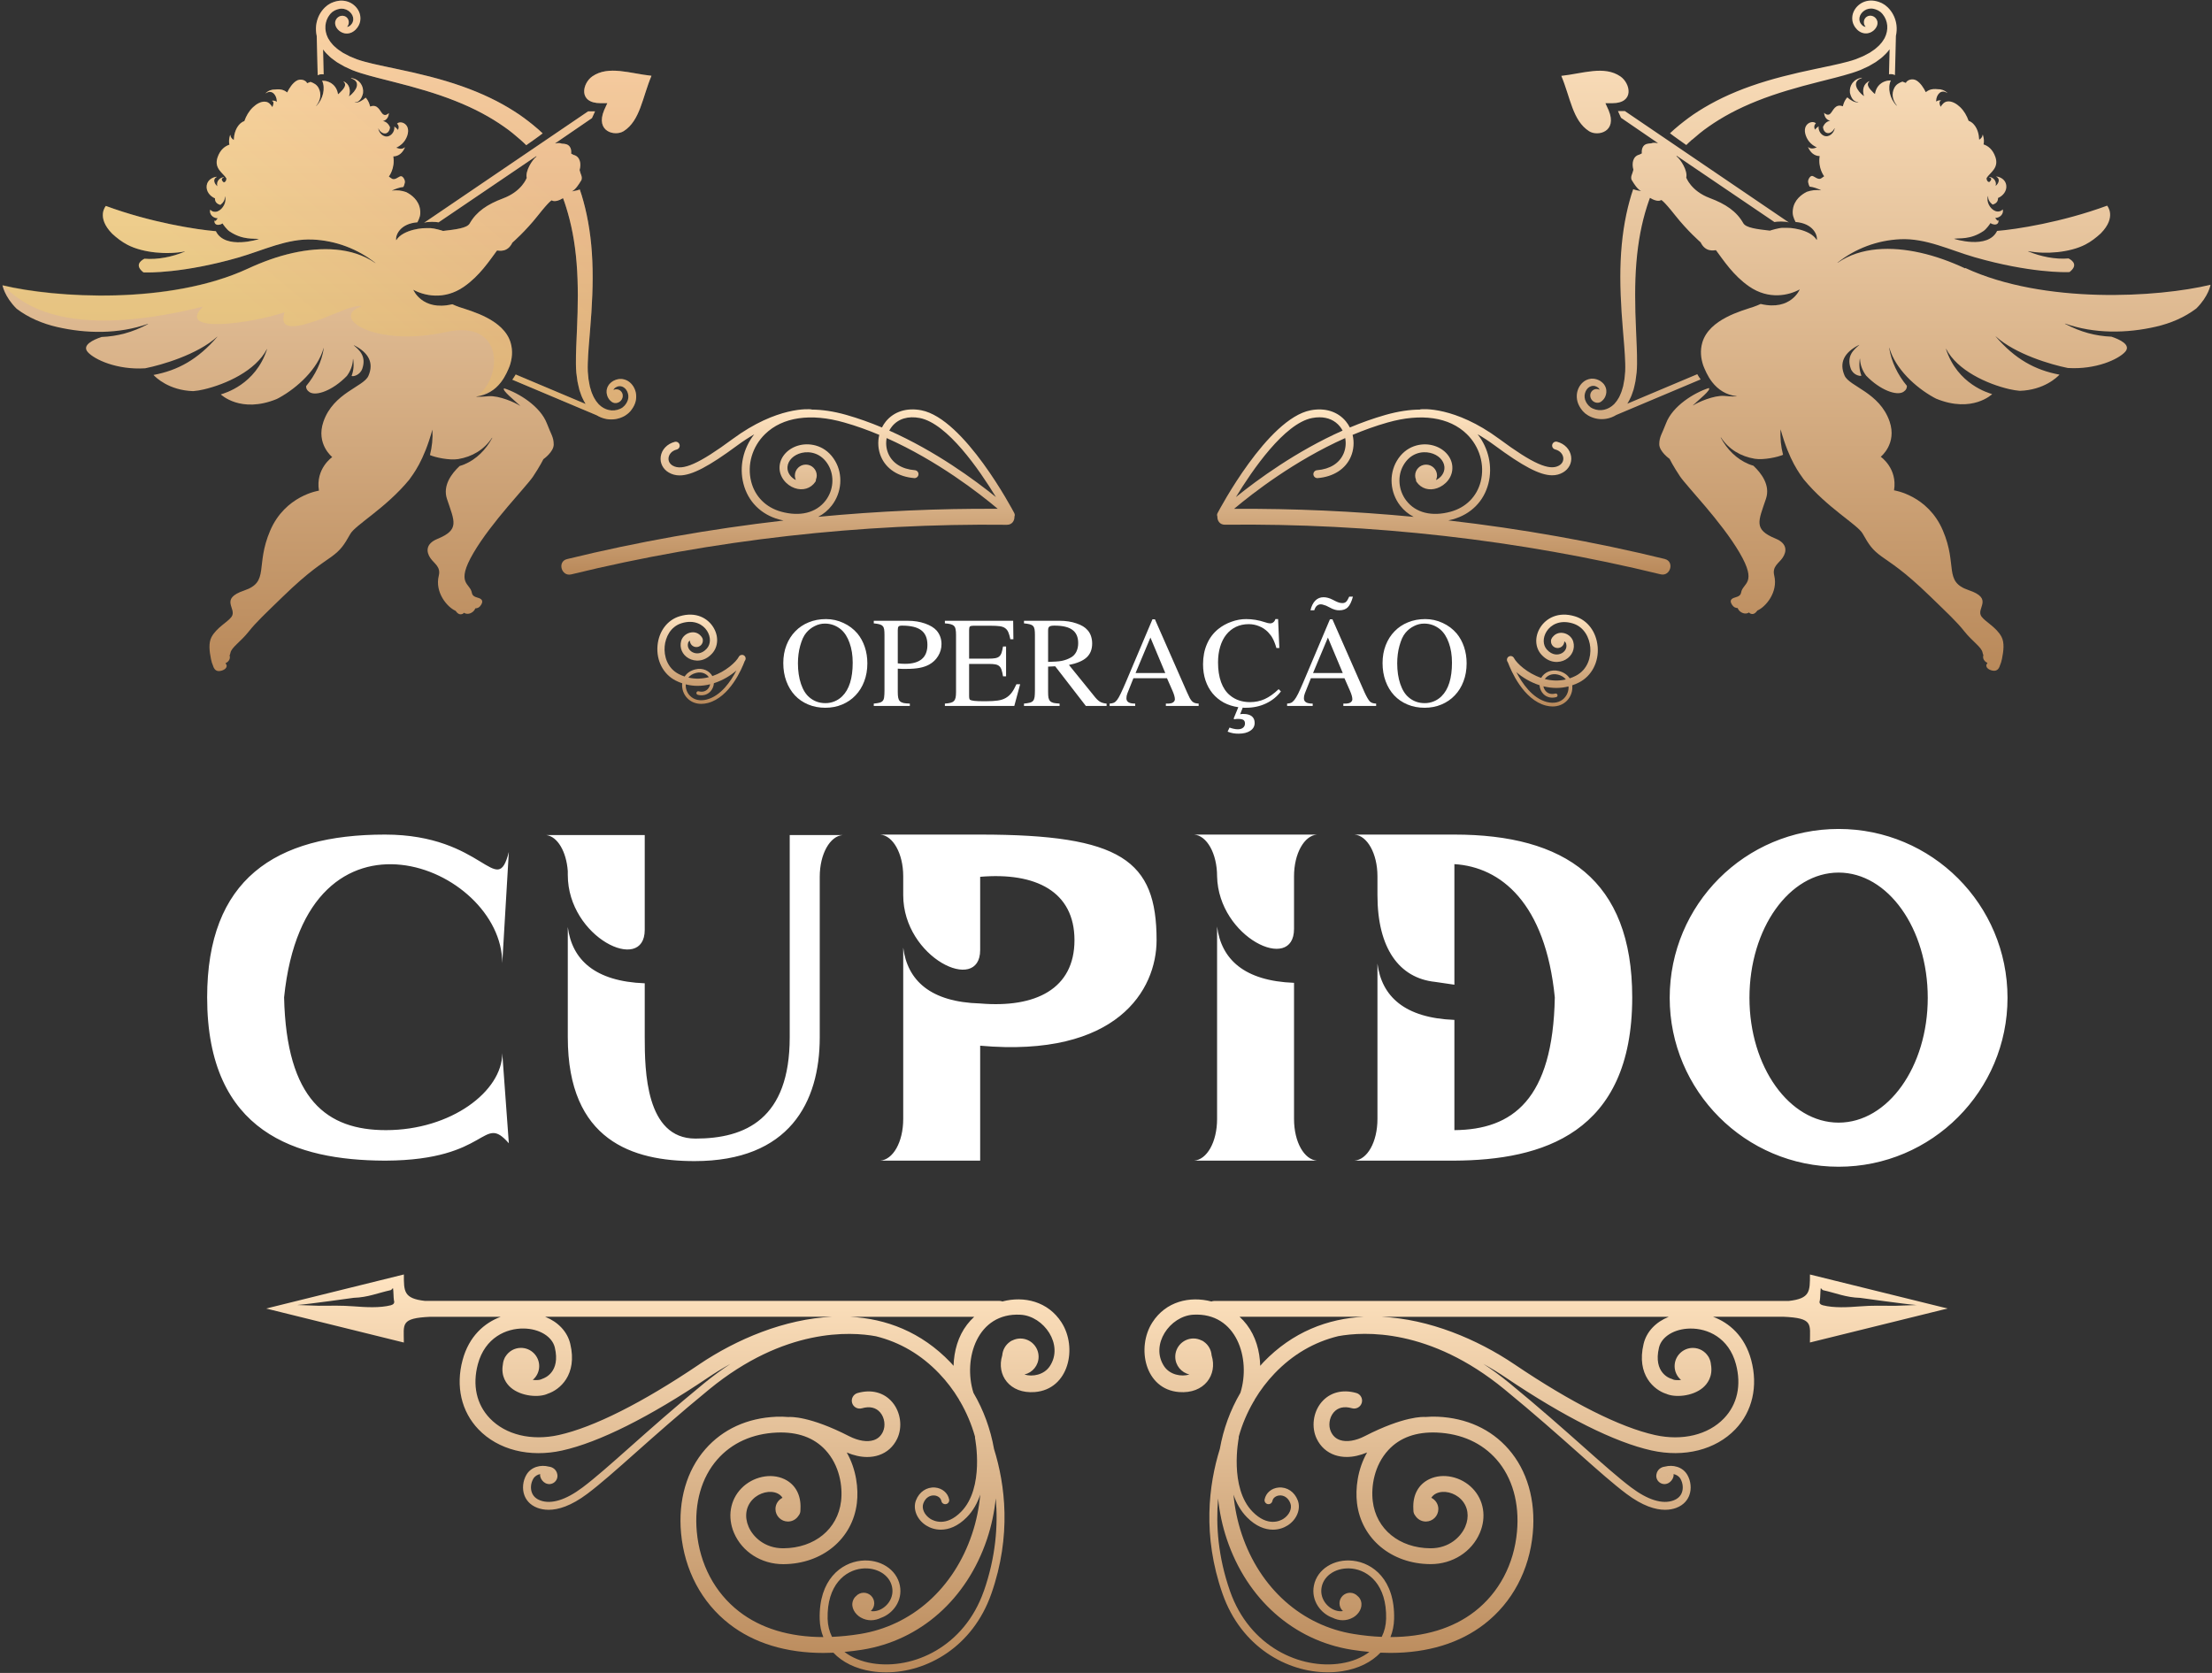 <svg xmlns="http://www.w3.org/2000/svg" width="862" height="652" viewBox="0 0 862 652" fill="none"><rect x="0" y="0" width="862" height="652" fill="#333333" stroke="none"/><path d="M758.993 509.97L705.328 496.712C705.328 503.287 705.42 506.074 697.105 507.014H473.235C472.804 507.014 472.434 507.091 472.096 507.229C463.626 505.012 454.31 507.199 449.059 515.391C442.776 525.169 446.118 541.461 459.453 542.524C469.247 543.309 474.544 535.871 472.157 528.218C471.988 526.001 470.833 524.06 469.093 522.875C468.816 522.644 468.523 522.49 468.231 522.397C467.276 521.935 466.229 521.643 465.105 521.643C461.178 521.643 457.99 524.83 457.99 528.757C457.99 532.145 460.362 534.963 463.534 535.671C460.393 536.672 455.865 535.81 453.648 532.468C448.104 524.107 455.896 512.881 465.043 512.373C481.92 511.449 487.541 529.558 483.383 542.801C479.426 549.546 476.731 556.952 475.36 564.698C471.064 578.526 468.462 598.391 476.392 621.074C483.676 641.908 501.554 651.748 517.399 651.748C519.34 651.748 521.249 651.61 523.097 651.317C529.364 650.331 534.446 647.775 537.957 644.095C539.25 644.157 540.528 644.187 541.791 644.187C556.389 644.187 568.909 640.368 578.502 632.915C589.328 624.508 596.011 611.927 597.32 597.498C598.49 584.701 595.133 573.075 587.849 564.76C581.058 556.983 571.496 552.625 560.208 552.133C558.576 552.056 557.021 552.133 555.481 552.24C554.634 552.163 547.165 551.84 531.828 559.709C528.271 561.541 524.76 562.096 522.204 561.233C520.602 560.694 519.447 559.647 518.677 558.03C517.553 555.69 517.984 552.502 519.709 550.47C521.341 548.529 523.821 547.96 526.854 548.837C528.487 549.299 530.211 548.36 530.673 546.712C531.151 545.08 530.196 543.355 528.548 542.893C523.159 541.353 518.215 542.662 514.982 546.481C511.717 550.346 510.947 556.198 513.103 560.71C514.597 563.82 517.061 566.022 520.233 567.1C521.665 567.578 523.205 567.824 524.822 567.824C527.332 567.824 530.026 567.208 532.752 566.069C528.979 572.69 528.148 580.236 528.81 585.81C530.488 599.7 542.222 609.478 557.36 609.586H557.529C566.014 609.586 573.528 604.828 576.685 597.405C579.318 591.23 578.225 584.594 573.821 580.051C569.386 575.477 562.333 573.953 557.067 576.432C552.724 578.48 550.476 582.684 550.769 588.058C550.769 588.058 550.769 588.074 550.769 588.089C550.769 588.12 550.769 588.135 550.769 588.166C550.784 588.459 550.769 588.736 550.815 589.044C550.892 589.691 551.154 590.26 551.539 590.722C552.401 592.077 553.91 592.986 555.635 592.986C558.33 592.986 560.516 590.799 560.516 588.104C560.516 586.18 559.392 584.532 557.775 583.731C558.206 583.054 558.807 582.453 559.7 582.037C562.611 580.667 566.768 581.668 569.386 584.363C572.065 587.119 572.666 591.092 571.003 594.988C569.34 598.884 564.813 603.411 557.529 603.411H557.406C545.287 603.319 536.263 595.943 534.954 585.071C534.261 579.343 535.493 571.104 541.037 565.114C545.533 560.248 551.908 557.969 559.947 558.308C569.494 558.723 577.532 562.357 583.199 568.825C589.358 575.862 592.176 585.841 591.16 596.943C590.005 609.648 584.154 620.689 574.699 628.034C566.214 634.625 555.019 637.997 541.853 638.012C542.715 635.857 543.208 633.501 543.27 630.975C543.639 615.561 534.877 609.109 527.239 608.262C519.832 607.415 513.288 611.588 512.025 617.901C510.824 623.907 514.812 628.85 519.155 630.436C519.201 630.452 519.247 630.467 519.293 630.482C521.757 631.699 524.606 631.899 527.316 630.359C529.472 629.127 531.12 626.586 530.381 624.046C530.134 623.214 529.688 622.552 529.118 622.09C528.363 621.274 527.301 620.75 526.1 620.75C523.836 620.75 521.988 622.583 521.988 624.862C521.988 626.063 522.512 627.141 523.343 627.88C522.373 628.049 521.311 627.941 520.217 627.541C517.061 626.386 514.181 622.829 515.043 618.502C515.983 613.759 521.08 610.679 526.885 611.326C533.214 612.034 540.482 617.578 540.159 630.898C540.097 633.454 539.497 635.826 538.45 637.935C534.954 637.797 531.351 637.427 527.609 636.827C507.344 633.593 491.006 619.056 483.907 597.929C482.197 592.832 481.15 587.643 480.688 582.499C481.782 585.733 483.445 588.813 485.939 591.338C489.404 594.849 492.946 596.158 496.041 596.158C498.243 596.158 500.23 595.496 501.8 594.495C505.357 592.216 507.005 588.12 505.742 584.763C504.48 581.421 501.569 579.466 498.305 579.727C495.502 579.958 493.3 581.837 492.807 584.378C492.638 585.209 493.192 586.026 494.024 586.195C494.855 586.349 495.671 585.81 495.841 584.979C496.103 583.623 497.396 582.93 498.566 582.823C500.029 582.684 501.923 583.439 502.847 585.872C503.602 587.873 502.462 590.43 500.137 591.923C498.797 592.786 493.993 595.111 488.157 589.198C478.902 579.82 482.69 560.664 482.721 560.463C482.752 560.279 482.752 560.094 482.721 559.924C484.061 555.12 486.016 550.531 488.511 546.235C488.711 545.973 488.896 545.68 489.019 545.326C491.19 541.723 493.747 538.351 496.703 535.255C503.771 527.879 512.071 523.044 521.511 520.734C531.566 518.902 557.129 517.547 586.294 541.477C597.812 550.916 607.391 559.432 615.09 566.269C622.682 573.014 628.687 578.342 633.769 582.16C640.159 586.965 645.164 588.412 648.86 588.412C650.585 588.412 652.017 588.104 653.187 587.673C656.375 586.488 657.745 584.316 658.33 582.699C659.223 580.236 658.931 577.233 657.56 574.831C655.728 571.628 651.893 570.75 648.798 571.581C647.197 571.751 645.826 572.844 645.503 574.569C644.995 577.217 647.736 579.265 650.138 578.018C651.062 577.541 651.832 576.586 652.109 575.57C652.217 575.185 652.232 574.831 652.171 574.492C653.249 574.723 654.265 575.277 654.881 576.355C655.805 577.987 656.02 580.005 655.435 581.637C654.912 583.1 653.788 584.147 652.124 584.763C647.859 586.349 642.146 584.594 635.632 579.681C630.658 575.939 624.699 570.642 617.153 563.944C609.439 557.091 599.83 548.56 588.265 539.074C584.785 536.226 581.366 533.731 578.025 531.529C581.49 533.454 584.446 535.302 586.725 536.841C609.593 552.271 629.242 562.096 643.578 565.283C656.375 568.132 668.586 565.037 676.255 557.029C682.907 550.085 685.155 540.245 682.43 530.051C679.935 520.734 673.898 515.545 667.554 513.173H694.949C706.806 513.697 705.312 515.976 705.312 523.213L758.978 509.955L758.993 509.97ZM649.676 575.277C649.676 575.277 649.691 575.246 649.707 575.231C649.707 575.231 649.707 575.246 649.722 575.262C649.614 575.4 649.599 575.4 649.676 575.262V575.277ZM526.685 642.94C529.041 643.31 531.351 643.602 533.63 643.802C530.75 646.02 527.024 647.575 522.62 648.268C506.866 650.747 486.925 641.862 479.318 620.073C474.683 606.814 473.774 594.572 474.683 584.008C475.222 589.321 476.33 594.664 478.101 599.915C485.955 623.26 504.11 639.337 526.685 642.94ZM492.284 530.975C491.868 531.406 491.498 531.868 491.098 532.299C490.944 526.509 489.327 520.796 485.862 516.253C485.015 515.144 484.076 514.113 483.044 513.173H531.551C517.415 513.882 503.679 519.071 492.284 530.959V530.975ZM649.168 543.14C652.633 544.803 659.578 544.218 663.566 540.861C665.229 539.459 667.6 536.534 666.738 531.744C666.661 530.898 666.445 530.081 666.076 529.358C665.983 529.096 665.845 528.88 665.706 528.665C664.444 526.663 662.242 525.323 659.701 525.323C655.774 525.323 652.586 528.511 652.586 532.437C652.586 534.593 653.572 536.518 655.096 537.812C653.664 537.966 652.386 537.873 651.893 537.596C651.678 537.473 651.462 537.38 651.216 537.319C650.923 537.242 644.117 535.132 646.504 525.169C647.52 520.904 652.509 517.855 658.623 517.778C665.383 517.654 673.714 521.289 676.486 531.667C678.672 539.86 677.024 547.344 671.82 552.779C665.66 559.216 655.605 561.649 644.933 559.278C631.351 556.26 612.426 546.743 590.205 531.744C575.607 521.889 556.928 514.066 538.434 513.204H650.292C645.287 515.206 641.638 518.963 640.498 523.752C637.588 535.948 644.733 541.708 649.183 543.17L649.168 543.14ZM709.177 506.829C709.393 505.643 709.331 503.303 709.532 502.117C709.532 501.794 710.101 502.748 710.394 502.81C715.46 503.934 719.31 505.659 724.869 505.813C724.946 505.813 742.362 508.277 746.874 508.615C746.905 508.615 738.512 508.908 738.482 508.908C733.2 508.908 729.981 508.723 724.715 509.139C720.265 509.478 714.69 509.832 710.302 508.692C709.362 508.446 708.792 507.83 709.177 506.844V506.829Z" fill="url(#paint0_linear_352_10)"></path><path d="M648.762 217.851C621.213 211.122 592.894 206.102 564.391 202.822C564.976 202.699 565.561 202.56 566.162 202.391C573.184 200.45 578.234 195.384 580.005 188.501C581.715 181.849 580.113 174.719 575.817 169.237C577.927 170.453 580.129 171.87 582.423 173.564C593.387 181.664 600.055 185.236 604.875 185.236C606.461 185.236 607.847 184.851 609.109 184.112C611.388 182.788 612.605 180.416 612.251 177.922C611.866 175.165 609.725 172.917 606.784 172.163C605.953 171.947 605.121 172.455 604.905 173.271C604.69 174.103 605.198 174.934 606.014 175.15C608.108 175.689 609.032 177.152 609.186 178.338C609.356 179.6 608.771 180.724 607.554 181.433C603.797 183.604 597.268 180.694 584.255 171.069C566.855 158.227 554.197 159.458 553.658 159.52C553.535 159.52 553.442 159.582 553.334 159.628C549.439 159.659 544.988 160.259 539.891 161.707C535.148 163.062 530.513 164.725 526.032 166.604C525.616 165.787 525.108 165.002 524.523 164.278C521.366 160.398 516.315 158.796 510.664 159.92C493.941 163.216 475.231 198.526 474.446 200.019C474.23 200.435 474.23 200.897 474.4 201.297C474.338 202.899 475.308 204.531 477.372 204.5C534.009 203.854 592.017 210.367 647.114 223.826C650.979 224.765 652.627 218.821 648.762 217.867V217.851ZM511.28 162.923C512.281 162.723 513.251 162.631 514.19 162.631C517.47 162.631 520.242 163.863 522.136 166.203C522.552 166.711 522.906 167.25 523.199 167.82C505.136 175.858 489.937 187.007 481.622 193.736C488.089 183.127 500.501 165.048 511.28 162.923ZM480.929 198.295C488.166 192.212 504.428 179.569 524.215 170.73C524.6 172.732 524.4 174.857 523.584 176.767C521.967 180.54 518.302 182.834 513.236 183.25C512.389 183.327 511.757 184.066 511.819 184.913C511.896 185.76 512.635 186.391 513.482 186.33C519.657 185.821 524.369 182.772 526.417 177.983C527.572 175.289 527.772 172.27 527.095 169.483C531.499 167.635 536.057 165.988 540.723 164.663C553.827 160.937 564.791 162.538 571.598 169.175C576.618 174.072 578.681 181.186 577.003 187.731C575.509 193.521 571.259 197.786 565.33 199.419C558 201.436 551.702 199.865 548.037 195.122C544.911 191.072 544.465 185.483 546.944 181.248C549.654 176.597 554.074 175.735 557.307 176.49C560.464 177.213 562.697 179.431 562.882 181.987C563.051 184.328 561.434 186.237 559.602 187.1C559.848 186.545 560.002 185.929 560.002 185.282C559.971 182.926 558.031 181.048 555.675 181.079C553.319 181.109 551.44 183.05 551.471 185.406C551.471 185.929 551.594 186.422 551.779 186.884C551.779 187.207 551.825 187.531 552.026 187.808C553.827 190.426 556.922 191.365 560.095 190.241C563.144 189.178 566.27 186.068 565.962 181.772C565.684 177.86 562.481 174.519 558 173.487C553.889 172.532 547.837 173.595 544.28 179.708C541.185 185.021 541.724 191.981 545.604 197.016C547.067 198.911 548.853 200.373 550.901 201.436C527.557 199.218 504.135 198.171 480.944 198.31L480.929 198.295Z" fill="url(#paint1_linear_352_10)"></path><path d="M395.279 200.003C394.494 198.51 375.784 163.2 359.061 159.904C353.394 158.796 348.359 160.382 345.202 164.262C344.617 164.986 344.109 165.771 343.693 166.603C339.212 164.724 334.577 163.061 329.834 161.706C324.737 160.259 320.271 159.658 316.375 159.627C316.268 159.596 316.175 159.535 316.067 159.535C315.544 159.473 302.871 158.257 285.47 171.115C272.442 180.739 265.913 183.634 262.171 181.478C260.955 180.785 260.37 179.646 260.539 178.383C260.708 177.197 261.617 175.735 263.711 175.196C264.543 174.98 265.035 174.148 264.82 173.317C264.604 172.485 263.773 171.993 262.941 172.208C260 172.963 257.844 175.211 257.475 177.967C257.136 180.462 258.337 182.833 260.616 184.158C261.894 184.897 263.265 185.282 264.851 185.282C269.67 185.282 276.338 181.709 287.302 173.609C289.597 171.916 291.799 170.499 293.908 169.282C289.612 174.749 287.995 181.894 289.72 188.546C291.491 195.445 296.542 200.511 303.563 202.436C304.164 202.606 304.749 202.744 305.334 202.867C276.831 206.147 248.512 211.152 220.964 217.897C217.099 218.836 218.731 224.795 222.611 223.856C277.709 210.397 335.716 203.884 392.354 204.53C394.402 204.561 395.387 202.914 395.326 201.328C395.495 200.927 395.495 200.45 395.279 200.049V200.003ZM347.604 166.203C350.053 163.184 353.903 162.029 358.461 162.923C369.224 165.048 381.651 183.111 388.119 193.736C379.788 187.007 364.605 175.842 346.542 167.819C346.85 167.25 347.204 166.711 347.604 166.203ZM318.855 201.42C320.887 200.357 322.689 198.894 324.152 197C328.032 191.965 328.571 185.005 325.476 179.692C321.919 173.579 315.867 172.532 311.756 173.471C307.275 174.503 304.072 177.844 303.794 181.755C303.502 185.867 306.52 189.132 309.661 190.225C312.834 191.334 315.929 190.41 317.73 187.792C317.931 187.515 317.992 187.191 317.977 186.868C318.162 186.406 318.269 185.913 318.285 185.39C318.316 183.034 316.437 181.109 314.081 181.063C311.725 181.032 309.8 182.91 309.754 185.266C309.754 185.913 309.892 186.529 310.154 187.084C308.322 186.221 306.705 184.312 306.874 181.986C307.059 179.43 309.307 177.213 312.449 176.489C315.682 175.75 320.102 176.597 322.797 181.247C325.261 185.497 324.829 191.072 321.703 195.122C318.038 199.88 311.725 201.435 304.41 199.418C298.482 197.786 294.216 193.52 292.738 187.73C291.06 181.17 293.123 174.071 298.143 169.175C304.949 162.538 315.929 160.921 329.018 164.663C333.684 165.987 338.242 167.635 342.646 169.483C341.968 172.27 342.169 175.288 343.323 177.983C345.372 182.787 350.084 185.821 356.259 186.329C357.106 186.406 357.86 185.759 357.922 184.912C357.999 184.065 357.367 183.311 356.505 183.249C351.439 182.833 347.774 180.524 346.157 176.766C345.341 174.857 345.141 172.732 345.526 170.73C365.313 179.569 381.574 192.211 388.812 198.294C365.621 198.155 342.215 199.202 318.855 201.42Z" fill="url(#paint2_linear_352_10)"></path><path d="M413.665 515.376C408.383 507.199 399.098 504.997 390.628 507.214C390.29 507.091 389.92 506.999 389.489 506.999H165.604C157.289 506.075 157.381 503.272 157.381 496.697L103.716 509.971L157.381 523.229C157.381 516.007 155.872 513.713 167.745 513.189H195.139C188.795 515.545 182.758 520.735 180.264 530.066C177.523 540.26 179.786 550.1 186.439 557.045C194.107 565.053 206.334 568.148 219.115 565.299C233.452 562.111 253.101 552.271 275.968 536.857C278.247 535.317 281.188 533.469 284.653 531.545C281.312 533.747 277.893 536.226 274.413 539.075C262.848 548.545 253.255 557.091 245.524 563.944C237.979 570.642 232.02 575.94 227.046 579.682C220.517 584.594 214.819 586.349 210.553 584.763C208.875 584.147 207.766 583.085 207.243 581.637C206.658 580.005 206.858 577.988 207.797 576.355C208.413 575.277 209.429 574.708 210.507 574.492C210.446 574.816 210.461 575.17 210.569 575.57C210.846 576.586 211.616 577.541 212.54 578.018C214.942 579.266 217.683 577.233 217.175 574.569C216.852 572.829 215.466 571.751 213.864 571.582C210.769 570.75 206.935 571.628 205.102 574.831C203.732 577.218 203.439 580.236 204.332 582.7C204.917 584.317 206.288 586.488 209.476 587.674C210.646 588.105 212.093 588.413 213.803 588.413C217.514 588.413 222.503 586.965 228.894 582.161C233.975 578.342 239.981 573.014 247.572 566.269C255.272 559.432 264.85 550.916 276.368 541.477C305.673 517.455 331.42 518.948 341.352 520.781C350.699 523.106 358.937 527.926 365.959 535.256C368.916 538.351 371.488 541.723 373.659 545.327C373.782 545.681 373.967 545.958 374.167 546.22C376.662 550.516 378.602 555.12 379.957 559.925C379.926 560.094 379.926 560.279 379.957 560.464C380.003 560.664 383.776 579.82 374.521 589.198C368.685 595.111 363.865 592.771 362.541 591.924C360.216 590.43 359.061 587.889 359.831 585.872C360.755 583.439 362.633 582.7 364.111 582.823C365.282 582.915 366.575 583.624 366.837 584.979C367.006 585.81 367.807 586.365 368.654 586.195C369.486 586.041 370.04 585.225 369.871 584.378C369.378 581.837 367.16 579.974 364.373 579.728C361.139 579.466 358.198 581.422 356.936 584.763C355.657 588.136 357.321 592.216 360.878 594.495C362.448 595.496 364.419 596.158 366.637 596.158C369.732 596.158 373.274 594.849 376.739 591.339C379.233 588.813 380.896 585.733 381.99 582.5C381.528 587.643 380.496 592.817 378.771 597.929C371.672 619.057 355.334 633.593 335.069 636.827C331.343 637.427 327.724 637.782 324.228 637.936C323.181 635.811 322.581 633.455 322.519 630.898C322.196 617.578 329.464 612.035 335.793 611.326C341.598 610.68 346.695 613.759 347.635 618.502C348.497 622.814 345.617 626.386 342.461 627.541C341.367 627.942 340.305 628.05 339.335 627.88C340.151 627.126 340.69 626.063 340.69 624.847C340.69 622.583 338.857 620.735 336.578 620.735C335.377 620.735 334.299 621.259 333.56 622.09C333.036 622.521 332.605 623.168 332.359 623.938C331.512 626.494 333.206 629.097 335.377 630.359C338.072 631.915 340.936 631.699 343.4 630.483C343.446 630.467 343.492 630.467 343.539 630.436C347.896 628.835 351.869 623.907 350.668 617.902C349.406 611.588 342.861 607.43 335.454 608.262C327.832 609.109 319.054 615.576 319.424 630.975C319.485 633.501 319.978 635.857 320.841 638.013C307.674 638.013 296.479 634.625 287.995 628.034C278.54 620.689 272.688 609.648 271.533 596.944C270.517 585.857 273.35 575.863 279.51 568.825C285.161 562.358 293.199 558.724 302.762 558.308C310.831 557.984 317.176 560.264 321.672 565.114C327.2 571.089 328.448 579.343 327.755 585.071C326.446 595.958 317.422 603.319 305.303 603.411H305.18C297.896 603.411 293.369 598.884 291.706 594.988C290.043 591.092 290.643 587.119 293.323 584.363C295.94 581.668 300.098 580.667 303.009 582.038C303.886 582.453 304.502 583.054 304.933 583.731C303.317 584.532 302.192 586.18 302.192 588.105C302.192 590.8 304.379 592.986 307.074 592.986C308.799 592.986 310.308 592.078 311.17 590.723C311.555 590.261 311.832 589.691 311.894 589.044C311.925 588.751 311.925 588.459 311.94 588.182C311.94 588.151 311.94 588.136 311.94 588.105C311.94 588.105 311.94 588.089 311.94 588.074C312.217 582.7 309.984 578.496 305.642 576.448C300.375 573.969 293.338 575.493 288.903 580.067C284.499 584.594 283.406 591.246 286.039 597.421C289.211 604.828 296.71 609.602 305.195 609.602H305.365C320.502 609.494 332.236 599.716 333.914 585.826C334.592 580.251 333.745 572.706 329.972 566.084C332.698 567.224 335.393 567.84 337.903 567.84C339.519 567.84 341.059 567.609 342.491 567.116C345.664 566.054 348.127 563.836 349.621 560.725C351.777 556.214 351.007 550.377 347.742 546.497C344.509 542.663 339.566 541.369 334.176 542.909C332.544 543.386 331.589 545.096 332.051 546.728C332.513 548.376 334.238 549.315 335.87 548.853C338.903 547.975 341.367 548.545 343.015 550.485C344.74 552.518 345.171 555.705 344.047 558.046C343.277 559.663 342.122 560.71 340.52 561.249C337.964 562.111 334.469 561.542 330.896 559.725C315.528 551.84 308.059 552.179 307.228 552.256C305.703 552.133 304.133 552.071 302.516 552.148C291.228 552.626 281.681 556.999 274.875 564.775C267.591 573.091 264.234 584.717 265.404 597.513C266.729 611.942 273.412 624.523 284.222 632.931C293.831 640.399 306.35 644.203 320.933 644.203C322.196 644.203 323.474 644.172 324.767 644.111C328.263 647.791 333.344 650.347 339.627 651.333C341.475 651.625 343.385 651.764 345.325 651.764C361.17 651.764 379.048 641.924 386.332 621.089C394.263 598.407 391.676 578.542 387.364 564.714C385.993 556.968 383.299 549.546 379.341 542.817C375.183 529.573 380.835 511.464 397.681 512.388C406.782 512.881 414.682 524.122 409.076 532.484C406.843 535.825 402.347 536.688 399.206 535.687C402.362 534.963 404.734 532.145 404.734 528.773C404.734 524.846 401.546 521.658 397.62 521.658C396.495 521.658 395.433 521.951 394.494 522.413C394.201 522.505 393.908 522.659 393.631 522.89C391.891 524.076 390.736 526.016 390.567 528.234C388.195 535.872 393.493 543.309 403.271 542.524C416.576 541.461 419.979 525.169 413.665 515.391V515.376ZM152.392 508.677C148.003 509.817 142.429 509.462 137.978 509.124C132.712 508.723 129.478 508.893 124.212 508.893C124.181 508.893 115.789 508.6 115.819 508.6C120.331 508.277 137.747 505.798 137.824 505.798C143.399 505.628 147.233 503.904 152.299 502.795C152.592 502.733 153.177 501.778 153.162 502.102C153.377 503.288 153.316 505.628 153.516 506.814C153.885 507.784 153.331 508.415 152.392 508.662V508.677ZM212.987 575.262C212.987 575.262 212.987 575.247 213.002 575.231C213.002 575.231 213.017 575.262 213.033 575.277C213.11 575.401 213.094 575.401 212.987 575.277V575.262ZM272.503 531.729C250.283 546.728 231.357 556.244 217.776 559.263C207.104 561.634 197.064 559.201 190.889 552.764C185.684 547.328 184.037 539.829 186.223 531.652C189.01 521.273 197.326 517.655 204.086 517.763C210.199 517.84 215.189 520.888 216.205 525.154C218.499 534.778 212.186 537.073 211.493 537.304C211.293 537.365 211.015 537.489 210.831 537.581C210.323 537.843 209.044 537.95 207.612 537.796C209.137 536.488 210.122 534.578 210.122 532.422C210.122 528.496 206.935 525.308 203.008 525.308C200.467 525.308 198.265 526.648 197.002 528.65C196.848 528.865 196.71 529.096 196.617 529.358C196.263 530.097 196.048 530.898 195.971 531.729C195.108 536.534 197.48 539.46 199.143 540.861C203.116 544.218 210.076 544.803 213.541 543.14C217.991 541.677 225.136 535.933 222.226 523.722C221.086 518.933 217.437 515.175 212.432 513.174H324.259C305.765 514.051 287.102 521.874 272.503 531.714V531.729ZM383.391 620.073C375.768 641.862 355.842 650.748 340.089 648.268C335.685 647.575 331.959 646.02 329.079 643.803C331.358 643.602 333.668 643.31 336.024 642.94C358.599 639.337 376.754 623.26 384.607 599.916C386.378 594.634 387.487 589.275 388.041 583.947C388.965 594.526 388.041 606.784 383.406 620.073H383.391ZM376.846 516.253C373.366 520.781 371.765 526.509 371.595 532.299C371.195 531.853 370.825 531.406 370.41 530.975C359.03 519.087 345.309 513.897 331.173 513.189H379.649C378.633 514.128 377.678 515.16 376.831 516.269L376.846 516.253Z" fill="url(#paint3_linear_352_10)"></path><path d="M321.884 241.275C324.256 241.275 326.51 241.773 328.647 242.768C330.814 243.763 332.643 245.139 334.136 246.896C335.366 248.389 336.317 250.131 336.991 252.122C337.664 254.112 338.001 256.249 338.001 258.533C338.001 261.08 337.591 263.422 336.771 265.559C335.981 267.667 334.854 269.482 333.39 271.004C331.955 272.527 330.228 273.712 328.208 274.561C326.217 275.41 324.022 275.835 321.621 275.835C319.191 275.835 316.966 275.41 314.946 274.561C312.926 273.712 311.199 272.527 309.764 271.004C308.33 269.453 307.217 267.608 306.427 265.471C305.636 263.334 305.241 260.977 305.241 258.401C305.241 255.883 305.651 253.571 306.471 251.463C307.291 249.355 308.432 247.555 309.896 246.062C311.36 244.539 313.102 243.368 315.122 242.548C317.171 241.699 319.425 241.275 321.884 241.275ZM321.445 243.031C320.069 243.031 318.752 243.353 317.493 243.998C316.234 244.612 315.136 245.476 314.2 246.588C313.702 247.174 313.248 247.906 312.838 248.784C312.458 249.662 312.121 250.629 311.828 251.682C311.535 252.707 311.316 253.805 311.17 254.976C311.023 256.147 310.95 257.318 310.95 258.489C310.95 261.504 311.345 264.183 312.136 266.525C312.926 268.867 314.024 270.624 315.429 271.795C317.186 273.288 319.264 274.034 321.665 274.034C322.924 274.034 324.109 273.8 325.222 273.332C326.364 272.863 327.359 272.205 328.208 271.356C330.931 268.692 332.292 264.33 332.292 258.269C332.292 255.371 331.882 252.795 331.062 250.541C330.272 248.286 329.159 246.545 327.725 245.315C325.881 243.793 323.787 243.031 321.445 243.031Z" fill="white"></path><path d="M349.857 269.731C349.857 270.638 349.916 271.385 350.033 271.97C350.15 272.527 350.37 272.966 350.692 273.288C351.043 273.61 351.526 273.844 352.141 273.991C352.756 274.108 353.561 274.181 354.556 274.21V275.132H340.504V274.21C341.47 274.122 342.216 274.005 342.743 273.859C343.3 273.712 343.724 273.464 344.017 273.112C344.31 272.761 344.485 272.278 344.544 271.663C344.632 271.019 344.676 270.17 344.676 269.116V247.423C344.676 246.515 344.632 245.798 344.544 245.271C344.456 244.715 344.266 244.29 343.973 243.998C343.68 243.676 343.256 243.441 342.699 243.295C342.143 243.149 341.411 243.031 340.504 242.944V241.934H353.722C356.21 241.934 358.45 242.285 360.441 242.988C362.461 243.69 363.983 244.612 365.008 245.754C366.266 247.247 366.896 249.004 366.896 251.024C366.896 252.692 366.457 254.244 365.578 255.679C364.729 257.084 363.558 258.196 362.065 259.016C360.982 259.602 359.738 260.026 358.333 260.289C356.957 260.553 355.273 260.685 353.283 260.685C352.639 260.685 352.068 260.685 351.57 260.685C351.102 260.655 350.531 260.626 349.857 260.597V269.731ZM349.857 258.533C350.443 258.591 350.926 258.635 351.307 258.665C351.716 258.694 352.17 258.709 352.668 258.709C358.494 258.709 361.407 256.249 361.407 251.331C361.407 248.726 360.602 246.823 358.991 245.622C357.41 244.422 354.907 243.822 351.482 243.822C350.809 243.822 350.37 243.939 350.165 244.173C349.96 244.378 349.857 244.832 349.857 245.535V258.533Z" fill="white"></path><path d="M395.264 275.132H368.213V274.21C369.121 274.152 369.853 274.049 370.409 273.903C370.994 273.756 371.434 273.522 371.726 273.2C372.048 272.878 372.268 272.439 372.385 271.883C372.502 271.326 372.561 270.609 372.561 269.731V247.423C372.561 246.545 372.502 245.827 372.385 245.271C372.297 244.715 372.092 244.276 371.77 243.954C371.448 243.632 370.994 243.397 370.409 243.251C369.853 243.105 369.121 243.002 368.213 242.944V241.934H394.825L394.913 249.135H393.727C393.493 247.994 393.229 247.086 392.937 246.413C392.644 245.71 392.219 245.169 391.663 244.788C391.136 244.407 390.419 244.159 389.511 244.041C388.633 243.924 387.491 243.866 386.086 243.866H379.323C378.65 243.866 378.196 243.968 377.962 244.173C377.757 244.378 377.655 244.847 377.655 245.578V256.689H385.34C386.364 256.689 387.199 256.63 387.843 256.513C388.487 256.396 388.999 256.176 389.38 255.854C389.789 255.503 390.097 255.02 390.302 254.405C390.507 253.79 390.697 252.971 390.873 251.946H392.058V263.583H390.873C390.697 262.529 390.507 261.695 390.302 261.08C390.097 260.436 389.804 259.953 389.423 259.631C389.043 259.279 388.531 259.045 387.886 258.928C387.242 258.811 386.393 258.753 385.34 258.753H377.655V271.136C377.655 271.634 377.684 272 377.742 272.234C377.801 272.468 377.903 272.644 378.05 272.761C378.284 272.907 378.84 273.039 379.719 273.156C380.626 273.244 381.695 273.288 382.924 273.288H384.329C386.115 273.288 387.608 273.2 388.809 273.024C390.038 272.849 391.078 272.512 391.927 272.014C392.805 271.517 393.566 270.843 394.21 269.994C394.854 269.145 395.484 268.033 396.098 266.657H397.547L395.264 275.132Z" fill="white"></path><path d="M431.229 275.132H423.149L411.205 259.675L408.438 259.806V269.731C408.438 270.609 408.482 271.326 408.57 271.883C408.687 272.439 408.906 272.893 409.228 273.244C409.55 273.566 410.004 273.8 410.59 273.947C411.175 274.064 411.951 274.152 412.917 274.21V275.132H399.041V274.21C399.977 274.122 400.724 274.005 401.28 273.859C401.866 273.712 402.305 273.464 402.598 273.112C402.89 272.761 403.081 272.278 403.168 271.663C403.256 271.019 403.3 270.17 403.3 269.116V247.423C403.3 246.545 403.256 245.842 403.168 245.315C403.081 244.759 402.89 244.32 402.598 243.998C402.305 243.676 401.866 243.441 401.28 243.295C400.724 243.149 399.977 243.031 399.041 242.944V241.934H412.873C415.332 241.934 417.528 242.27 419.46 242.944C421.422 243.588 422.871 244.466 423.808 245.578C424.423 246.252 424.876 247.042 425.169 247.95C425.462 248.828 425.608 249.78 425.608 250.804C425.608 253.088 424.891 254.888 423.456 256.206C422.051 257.523 419.753 258.504 416.562 259.148L426.882 271.883C427.584 272.702 428.243 273.273 428.858 273.595C429.502 273.917 430.292 274.122 431.229 274.21V275.132ZM408.438 257.962C409.609 257.933 410.619 257.889 411.468 257.83C412.346 257.772 413.107 257.684 413.752 257.567C414.425 257.42 415.04 257.245 415.596 257.04C416.152 256.835 416.723 256.571 417.309 256.249C418.216 255.752 418.919 255.02 419.416 254.054C419.914 253.058 420.163 251.931 420.163 250.672C420.163 248.301 419.416 246.574 417.923 245.491C416.46 244.378 414.118 243.822 410.897 243.822C409.902 243.822 409.243 243.954 408.921 244.217C408.599 244.451 408.438 244.92 408.438 245.622V257.962Z" fill="white"></path><path d="M467.107 275.132H454.328V274.21C454.767 274.21 455.133 274.21 455.426 274.21C455.718 274.181 455.952 274.152 456.128 274.122C456.333 274.064 456.509 274.02 456.655 273.991C456.801 273.932 456.948 273.859 457.094 273.771C457.328 273.625 457.504 273.449 457.621 273.244C457.768 273.01 457.841 272.776 457.841 272.541C457.841 271.722 457.519 270.58 456.875 269.116L454.767 264.33H441.681L439.353 270.17C439.236 270.492 439.134 270.829 439.046 271.18C438.987 271.502 438.958 271.824 438.958 272.146C438.958 272.819 439.221 273.332 439.748 273.683C440.275 274.034 441.154 274.21 442.383 274.21V275.132H432.415V274.21C433.03 274.181 433.557 274.078 433.996 273.903C434.435 273.727 434.874 273.361 435.313 272.805C435.752 272.219 436.221 271.4 436.718 270.346C437.245 269.262 437.904 267.799 438.694 265.954L449.102 241.363H450.068L462.583 269.819C462.993 270.756 463.345 271.502 463.637 272.058C463.959 272.615 464.281 273.054 464.603 273.376C464.925 273.668 465.277 273.873 465.657 273.991C466.067 274.108 466.55 274.181 467.107 274.21V275.132ZM454.108 262.31L448.312 248.477L442.515 262.31H454.108Z" fill="white"></path><path d="M483.267 278.382C483.53 278.323 483.75 278.279 483.925 278.25C484.101 278.25 484.306 278.25 484.54 278.25C485.945 278.25 487.029 278.543 487.79 279.128C488.551 279.743 488.932 280.607 488.932 281.719C488.932 283.037 488.361 284.061 487.219 284.793C486.106 285.554 484.584 285.935 482.652 285.935C481.861 285.935 481.144 285.876 480.5 285.759C479.856 285.642 479.153 285.437 478.392 285.145L479.139 283.564C479.812 283.798 480.383 283.959 480.851 284.047C481.349 284.164 481.861 284.222 482.388 284.222C483.237 284.222 483.911 284.017 484.408 283.608C484.906 283.198 485.155 282.656 485.155 281.983C485.155 281.309 484.95 280.841 484.54 280.578C484.13 280.314 483.428 280.182 482.432 280.182C481.905 280.182 481.452 280.226 481.071 280.314L480.72 280.094L482.564 275.615C480.486 275.323 478.597 274.722 476.899 273.815C475.201 272.878 473.752 271.692 472.552 270.258C471.351 268.794 470.429 267.111 469.785 265.208C469.141 263.276 468.819 261.168 468.819 258.884C468.819 255.986 469.317 253.38 470.312 251.068C471.308 248.726 472.771 246.764 474.704 245.183C476.226 243.954 477.939 243.002 479.841 242.329C481.744 241.626 483.662 241.275 485.594 241.275C488.083 241.275 490.542 241.685 492.972 242.505C493.791 242.797 494.45 242.944 494.948 242.944C495.445 242.944 495.87 242.797 496.221 242.505C496.602 242.212 496.865 241.802 497.012 241.275H498.066L498.549 252.561H497.407C497.173 251.741 496.938 251.038 496.704 250.453C496.47 249.838 496.221 249.296 495.958 248.828C495.723 248.33 495.445 247.891 495.123 247.511C494.831 247.13 494.494 246.735 494.113 246.325C493.089 245.3 491.932 244.539 490.644 244.041C489.385 243.515 488.039 243.251 486.604 243.251C484.789 243.251 483.135 243.602 481.642 244.305C480.178 245.008 478.919 246.018 477.865 247.335C476.841 248.623 476.05 250.189 475.494 252.034C474.938 253.878 474.66 255.927 474.66 258.182C474.66 261.109 475.055 263.671 475.845 265.867C476.636 268.033 477.777 269.731 479.271 270.96C480.354 271.868 481.554 272.541 482.871 272.98C484.189 273.42 485.594 273.639 487.087 273.639C489.166 273.639 491.083 273.244 492.84 272.454C494.596 271.663 496.411 270.375 498.285 268.589L499.163 269.467C497.641 271.487 495.694 273.054 493.323 274.166C490.981 275.279 488.375 275.835 485.506 275.835C485.301 275.835 485.096 275.835 484.891 275.835C484.716 275.835 484.511 275.82 484.277 275.791L483.267 278.382Z" fill="white"></path><path d="M536.27 275.132H523.492V274.21C523.931 274.21 524.297 274.21 524.589 274.21C524.882 274.181 525.116 274.152 525.292 274.122C525.497 274.064 525.673 274.02 525.819 273.991C525.965 273.932 526.112 273.859 526.258 273.771C526.492 273.625 526.668 273.449 526.785 273.244C526.931 273.01 527.005 272.776 527.005 272.541C527.005 271.722 526.683 270.58 526.038 269.116L523.931 264.33H510.844L508.517 270.17C508.4 270.492 508.297 270.829 508.21 271.18C508.151 271.502 508.122 271.824 508.122 272.146C508.122 272.819 508.385 273.332 508.912 273.683C509.439 274.034 510.317 274.21 511.547 274.21V275.132H501.579V274.21C502.193 274.181 502.706 274.078 503.116 273.903C503.555 273.698 503.994 273.317 504.433 272.761C504.872 272.205 505.355 271.4 505.882 270.346C506.409 269.262 507.068 267.799 507.858 265.954L518.266 241.363H519.232L531.747 269.819C532.186 270.756 532.567 271.502 532.889 272.058C533.211 272.615 533.518 273.054 533.811 273.376C534.133 273.668 534.485 273.873 534.865 273.991C535.246 274.108 535.714 274.181 536.27 274.21V275.132ZM523.272 262.31L517.475 248.477L511.679 262.31H523.272ZM527.224 232.536C526.697 234.468 526.038 235.844 525.248 236.664C524.458 237.454 523.36 237.85 521.955 237.85C521.632 237.85 521.34 237.835 521.076 237.806C520.813 237.776 520.535 237.718 520.242 237.63C519.949 237.542 519.612 237.425 519.232 237.279C518.881 237.103 518.441 236.884 517.914 236.62L516.773 236.049C516.363 235.903 515.997 235.786 515.675 235.698C515.353 235.581 515.031 235.522 514.709 235.522C514.123 235.522 513.611 235.713 513.172 236.093C512.733 236.474 512.396 237.059 512.162 237.85H510.669C511.079 236.181 511.708 234.922 512.557 234.073C513.435 233.195 514.504 232.756 515.763 232.756C516.875 232.756 518.032 233.063 519.232 233.678L520.461 234.293C520.93 234.527 521.398 234.717 521.867 234.864C522.335 234.981 522.76 235.039 523.14 235.039C523.726 235.039 524.209 234.864 524.589 234.512C524.97 234.132 525.365 233.473 525.775 232.536H527.224Z" fill="white"></path><path d="M555.417 241.275C557.788 241.275 560.042 241.773 562.179 242.768C564.346 243.763 566.175 245.139 567.668 246.896C568.898 248.389 569.85 250.131 570.523 252.122C571.196 254.112 571.533 256.249 571.533 258.533C571.533 261.08 571.123 263.422 570.303 265.559C569.513 267.667 568.386 269.482 566.922 271.004C565.487 272.527 563.76 273.712 561.74 274.561C559.749 275.41 557.554 275.835 555.153 275.835C552.723 275.835 550.498 275.41 548.478 274.561C546.458 273.712 544.731 272.527 543.297 271.004C541.862 269.453 540.75 267.608 539.959 265.471C539.169 263.334 538.773 260.977 538.773 258.401C538.773 255.883 539.183 253.571 540.003 251.463C540.823 249.355 541.964 247.555 543.428 246.062C544.892 244.539 546.634 243.368 548.654 242.548C550.703 241.699 552.957 241.275 555.417 241.275ZM554.977 243.031C553.602 243.031 552.284 243.353 551.025 243.998C549.766 244.612 548.669 245.476 547.732 246.588C547.234 247.174 546.78 247.906 546.37 248.784C545.99 249.662 545.653 250.629 545.36 251.682C545.068 252.707 544.848 253.805 544.702 254.976C544.555 256.147 544.482 257.318 544.482 258.489C544.482 261.504 544.877 264.183 545.668 266.525C546.458 268.867 547.556 270.624 548.961 271.795C550.718 273.288 552.796 274.034 555.197 274.034C556.456 274.034 557.642 273.8 558.754 273.332C559.896 272.863 560.891 272.205 561.74 271.356C564.463 268.692 565.824 264.33 565.824 258.269C565.824 255.371 565.414 252.795 564.595 250.541C563.804 248.286 562.692 246.545 561.257 245.315C559.413 243.793 557.32 243.031 554.977 243.031Z" fill="white"></path><path d="M289.811 255.38C289.124 255.022 288.275 255.289 287.91 255.976C286.879 257.954 282.874 261.707 277.606 263.495C276.498 261.51 273.952 260.114 270.9 260.893C269.077 261.356 267.681 262.317 266.804 263.664C266.046 263.411 265.282 263.096 264.517 262.703C259.965 260.36 258.695 255.59 259.018 251.901C259.327 248.429 261.221 244.227 265.612 242.88C270.564 241.358 273.987 243.427 275.537 245.868C277.059 248.267 277.01 251.052 275.418 252.798C273.419 254.994 271.188 254.924 269.764 254.131C268.712 253.549 267.667 252.251 268.158 250.526C268.256 250.182 268.509 249.866 268.845 249.628C268.845 249.635 268.845 249.649 268.845 249.656C268.845 251.052 269.975 252.181 271.37 252.181C272.766 252.181 273.896 251.052 273.896 249.656C273.896 249.621 273.889 249.586 273.881 249.551C273.91 249.291 273.867 249.025 273.741 248.779C273.734 248.758 273.72 248.744 273.713 248.73C273.573 248.386 273.362 248.078 273.096 247.832C272.219 246.822 270.978 246.31 269.589 246.443C267.66 246.626 265.962 247.987 265.457 249.754C264.693 252.434 265.871 255.183 268.396 256.593C270.655 257.849 274.394 258.108 277.501 254.699C279.956 251.999 280.124 247.846 277.915 244.367C275.817 241.042 271.265 238.209 264.798 240.194C260.007 241.667 256.724 246.058 256.226 251.655C255.714 257.428 258.464 262.752 263.241 265.207C264.111 265.656 264.987 266.013 265.857 266.308C265.605 268.384 266.348 270.594 267.877 272.151C269.273 273.575 271.167 274.318 273.285 274.318C274.106 274.318 274.962 274.206 275.831 273.982C284.424 271.744 289.103 260.591 290.197 257.652C290.267 257.533 290.351 257.407 290.414 257.288C290.772 256.6 290.505 255.752 289.818 255.387L289.811 255.38ZM271.251 262.254C273.468 261.686 275.326 262.569 276.224 263.909C273.741 264.554 271.027 264.723 268.242 264.071C268.943 263.208 269.96 262.576 271.244 262.254H271.251ZM275.474 272.614C272.815 273.308 270.473 272.789 268.873 271.162C267.702 269.97 267.113 268.307 267.232 266.715C268.782 267.108 270.318 267.297 271.826 267.297C273.517 267.297 275.165 267.073 276.743 266.68C276.596 267.402 276.266 268.083 275.754 268.602C274.878 269.493 273.643 269.787 272.268 269.422C271.896 269.324 271.511 269.549 271.405 269.92C271.307 270.299 271.532 270.685 271.903 270.783C273.755 271.274 275.523 270.839 276.75 269.584C277.62 268.693 278.125 267.493 278.202 266.266C281.688 265.151 284.74 263.278 286.977 261.321C284.796 265.529 280.938 271.183 275.453 272.614H275.474Z" fill="url(#paint4_linear_352_10)"></path><path d="M622.591 252.011C622.079 246.249 618.7 241.729 613.768 240.213C607.111 238.17 602.425 241.087 600.259 244.509C597.985 248.098 598.158 252.372 600.685 255.144C603.884 258.661 607.732 258.394 610.057 257.094C612.656 255.643 613.877 252.82 613.082 250.054C612.562 248.235 610.815 246.834 608.83 246.646C607.407 246.516 606.122 247.036 605.227 248.069C604.952 248.329 604.736 248.639 604.591 249C604.584 249.022 604.57 249.036 604.562 249.051C604.433 249.303 604.389 249.578 604.418 249.845C604.418 249.881 604.404 249.917 604.404 249.953C604.404 251.39 605.566 252.552 607.003 252.552C608.44 252.552 609.602 251.39 609.602 249.953C609.602 249.946 609.602 249.931 609.602 249.924C609.942 250.17 610.209 250.495 610.31 250.848C610.815 252.625 609.739 253.96 608.656 254.56C607.191 255.376 604.895 255.44 602.837 253.188C601.198 251.39 601.147 248.524 602.714 246.054C604.31 243.542 607.833 241.412 612.931 242.978C617.451 244.372 619.4 248.69 619.718 252.264C620.057 256.054 618.743 260.971 614.057 263.383C613.27 263.787 612.49 264.112 611.703 264.372C610.801 262.986 609.357 261.996 607.487 261.52C604.339 260.718 601.725 262.155 600.584 264.199C595.162 262.357 591.039 258.495 589.978 256.459C589.609 255.751 588.736 255.477 588.021 255.845C587.313 256.213 587.039 257.087 587.407 257.802C587.472 257.924 587.559 258.054 587.631 258.177C588.765 261.209 593.573 272.682 602.418 274.986C603.313 275.217 604.194 275.332 605.039 275.332C607.22 275.332 609.169 274.567 610.606 273.101C612.18 271.498 612.938 269.224 612.685 267.087C613.581 266.783 614.483 266.415 615.378 265.953C620.288 263.426 623.126 257.953 622.599 252.004L622.591 252.011ZM607.126 262.921C608.447 263.26 609.501 263.903 610.216 264.798C607.349 265.469 604.555 265.296 601.999 264.632C602.931 263.253 604.837 262.343 607.118 262.921H607.126ZM609.573 272.09C607.927 273.765 605.516 274.293 602.779 273.585C597.133 272.112 593.162 266.3 590.916 261.96C593.219 263.975 596.36 265.903 599.949 267.051C600.035 268.314 600.548 269.556 601.443 270.466C602.707 271.758 604.526 272.206 606.433 271.7C606.822 271.599 607.046 271.202 606.945 270.812C606.844 270.43 606.447 270.199 606.057 270.3C604.642 270.675 603.371 270.372 602.469 269.455C601.949 268.921 601.602 268.22 601.451 267.477C603.075 267.874 604.772 268.112 606.512 268.112C608.064 268.112 609.646 267.924 611.241 267.513C611.364 269.144 610.757 270.856 609.552 272.09H609.573Z" fill="url(#paint5_linear_352_10)"></path><path d="M150.385 440.449C175.799 440.449 195.729 425.273 195.729 410.463L198.289 445.568C187.867 433.684 190.975 452.151 150.385 452.333H149.653C115.828 452.151 80.723 441.729 80.723 388.705C80.723 342.812 107.052 325.26 150.019 325.26C188.781 325.26 193.535 350.675 198.289 332.025L195.729 375.358C195.729 337.51 119.119 306.61 110.708 388.705C111.623 428.747 127.53 440.449 150.385 440.449ZM319.449 341.715V404.247C319.449 429.661 307.564 452.516 270.63 452.516C246.678 452.516 221.264 444.654 221.264 404.247V361.279C222.909 374.078 231.868 382.489 251.249 383.22V404.247C251.249 417.228 251.615 443.74 270.996 443.74C290.56 443.74 307.747 436.061 307.747 404.247V325.443H328.408C323.471 325.808 319.449 332.756 319.449 341.715ZM221.264 339.521V340.984C221.264 365.485 251.249 379.746 251.249 362.376V325.443H212.853C217.241 325.991 220.715 331.842 221.264 339.521ZM351.978 348.846V341.533C351.978 332.573 347.956 325.626 343.019 325.26H381.964C436.999 325.26 450.712 335.316 450.712 366.399C450.712 385.78 435.353 412.292 381.964 407.538V452.333H343.019C347.956 451.968 351.978 445.203 351.978 436.061V369.324C353.624 382.123 362.583 390.534 381.964 391.082C403.539 392.911 418.715 385.414 418.715 366.399C418.715 347.383 403.539 339.887 381.964 341.715V370.238C381.964 387.608 351.978 373.347 351.978 348.846ZM504.274 436.061C504.274 445.203 508.296 451.968 513.233 452.333H465.329C470.266 451.968 474.288 445.203 474.288 436.061V361.096C475.934 373.895 484.893 382.306 504.274 383.037V436.061ZM504.274 341.533C504.274 332.573 508.296 325.626 513.233 325.26H465.329C470.266 325.626 474.288 332.573 474.288 341.533C474.837 365.485 504.274 379.38 504.274 362.011V341.533ZM566.768 397.482V440.449C589.44 440.266 605.164 428.564 605.896 388.705C602.239 351.954 584.869 337.876 566.768 336.779V383.769L559.271 382.672C545.193 381.209 536.782 369.507 536.782 348.846V341.533C536.782 332.573 532.76 325.626 527.823 325.26H566.768C609.735 325.26 636.064 342.812 636.064 388.705C636.064 441.912 600.776 452.151 566.768 452.333H527.823C532.76 451.968 536.782 445.203 536.782 436.061V375.541C538.428 388.34 547.387 396.75 566.768 397.482ZM716.491 323.066C752.876 323.066 782.313 352.503 782.313 388.888C782.313 425.09 752.876 454.71 716.491 454.71C680.106 454.71 650.668 425.09 650.668 388.888C650.668 352.503 680.106 323.066 716.491 323.066ZM716.491 340.07C697.293 340.07 681.751 361.828 681.751 388.888C681.751 415.766 697.293 437.523 716.491 437.523C735.689 437.523 751.23 415.766 751.23 388.888C751.23 361.828 735.689 340.07 716.491 340.07Z" fill="white"></path><g clip-path="url(#clip0_352_10)"><path d="M243.024 51.13C249.484 47.001 250.276 38.105 253.873 29.539C245.508 28.652 237.144 25.41 230.827 29.764C226.982 32.414 225.148 40.211 234.068 40.211C234.719 40.211 236.671 40.211 236.671 40.211C236.671 40.211 235.713 42.245 235.429 42.932C231.903 51.379 239.7 53.236 243.036 51.107L243.024 51.13ZM205.118 56.56C205.296 56.442 210.537 52.763 211.471 51.97C210.312 50.858 209.295 50.006 207.757 48.717C205.639 47.013 203.202 45.12 200.362 43.346C197.547 41.547 194.388 39.761 190.933 38.117C187.491 36.46 183.752 34.934 179.824 33.55C171.969 30.781 163.321 28.687 154.708 26.889C150.401 25.966 146.083 25.126 142.025 24.026L140.558 23.6C140.073 23.458 139.553 23.269 139.044 23.103C138.109 22.725 137.187 22.334 136.264 21.956C135.365 21.518 134.513 21.033 133.637 20.583C133.235 20.311 132.845 20.039 132.442 19.767C132.064 19.483 131.626 19.258 131.295 18.927C130.597 18.312 129.863 17.72 129.331 17.011C128.692 16.36 128.29 15.579 127.817 14.845C127.036 13.307 126.681 11.627 126.811 10.007C126.941 8.386 127.568 6.836 128.527 5.665C128.751 5.322 129 5.144 129.225 4.92L129.39 4.742C129.39 4.742 129.568 4.624 129.65 4.565L130.218 4.198L130.36 4.103L130.609 3.997L131.106 3.784C131.437 3.618 131.78 3.595 132.099 3.488C134.773 2.873 137.139 4.742 137.577 6.706C137.589 6.954 137.672 7.191 137.66 7.428L137.636 7.771V7.948L137.589 8.114C137.518 8.315 137.494 8.575 137.4 8.705C137.293 8.871 137.34 8.989 137.092 9.261C136.5 10.113 135.885 10.409 135.317 10.492C135.294 10.492 135.27 10.492 135.246 10.492C135.566 10.101 135.802 9.64 135.885 9.108C136.122 7.641 135.14 6.316 133.685 6.162C132.561 6.043 131.484 6.659 130.952 7.629C130.952 7.641 130.94 7.664 130.928 7.676C130.857 7.818 130.786 7.96 130.739 8.114C130.739 8.126 130.739 8.137 130.727 8.149C130.692 8.244 130.668 8.35 130.632 8.469C130.609 8.575 130.609 8.646 130.609 8.741C130.609 8.776 130.609 8.824 130.609 8.871C130.609 8.977 130.609 9.084 130.609 9.19C130.609 9.226 130.609 9.261 130.609 9.297C130.621 9.368 130.644 9.439 130.656 9.522C130.656 9.557 130.668 9.604 130.68 9.64C130.692 9.711 130.703 9.782 130.727 9.865C130.952 10.598 131.413 11.32 132.147 11.947C132.88 12.539 133.933 13.142 135.365 13.059C135.72 13.024 136.086 12.988 136.441 12.858C136.619 12.799 136.808 12.752 136.974 12.669C137.139 12.574 137.305 12.491 137.482 12.396C137.837 12.219 138.098 11.947 138.405 11.71L138.512 11.616L138.535 11.592C138.452 11.687 138.677 11.438 138.665 11.45L138.701 11.403L138.843 11.237C138.938 11.119 139.032 11.012 139.139 10.894C139.316 10.74 139.588 10.232 139.813 9.841C140.073 9.415 140.144 9.013 140.274 8.587L140.357 8.268L140.393 7.948C140.416 7.735 140.428 7.51 140.452 7.286C140.476 6.848 140.393 6.41 140.345 5.972C140.002 4.245 138.961 2.684 137.423 1.607C135.909 0.53 133.791 -0.014 131.697 0.365C131.188 0.495 130.644 0.554 130.147 0.755L129.402 1.051L129.023 1.205L128.976 1.228C129.094 1.157 128.751 1.347 128.775 1.335L128.704 1.382L128.562 1.465L127.982 1.808C127.876 1.879 127.805 1.903 127.675 2.009L127.308 2.305C126.811 2.707 126.302 3.157 125.971 3.583C124.445 5.322 123.475 7.558 123.203 9.9C123.037 11.273 123.132 12.681 123.427 14.029L123.806 29.326C124.492 28.924 125.427 28.865 126.125 28.983L125.888 19.258C125.995 19.4 126.101 19.554 126.231 19.684C126.918 20.631 127.758 21.376 128.586 22.169C128.988 22.583 129.461 22.878 129.911 23.222C130.372 23.553 130.822 23.896 131.283 24.227C132.253 24.783 133.211 25.387 134.217 25.919C134.726 26.156 135.235 26.392 135.755 26.629L136.524 26.984L136.914 27.161L137.104 27.244L137.151 27.268C137.151 27.268 137.127 27.268 137.258 27.315L137.352 27.351C137.861 27.54 138.322 27.729 138.867 27.918L140.523 28.474C144.806 29.811 149.088 30.805 153.324 31.905C161.806 34.035 170.076 36.401 177.458 39.347C181.149 40.814 184.616 42.399 187.775 44.091C190.933 45.771 193.785 47.545 196.305 49.308C198.848 51.047 200.978 52.869 202.835 54.49C203.793 55.366 204.314 55.815 205.083 56.596L205.118 56.56ZM0.944 111.1C0.944 111.1 1.666 115.548 6.481 120.328C11.095 123.83 16.525 126.125 22.228 127.438C33.621 130.065 46.173 130.254 57.625 126.231C57.684 126.208 57.708 126.291 57.649 126.326C51.485 129.58 45.794 131.07 39.572 131.331C36.354 132.407 31.775 134.513 34.224 137.234C36.85 140.156 45.593 144.214 56.513 143.54C56.56 143.54 56.608 143.528 56.655 143.516C62.984 142.25 76.957 138.204 84.647 131.224C84.67 131.2 84.706 131.224 84.682 131.26C77.134 140.062 69.314 144.368 59.814 146.131C60.666 147.054 65.788 152.141 75.288 152.436C76.637 152.318 78.01 152.105 79.394 151.774C88.054 149.751 99.624 144.498 103.99 136.086C104.013 136.039 104.084 136.075 104.061 136.11C99.553 149.976 87.403 153.276 86.043 153.714C86.043 153.714 93.768 161.274 107.846 155.512C108.154 155.359 108.474 155.205 108.781 155.027C115.986 151.04 123.794 143.812 126.101 135.708C126.113 135.661 126.172 135.684 126.172 135.72C125.368 141.044 122.848 146.202 119.287 150.484C119.239 151.313 119.571 152.141 120.624 152.827C123.203 154.507 129.686 152.164 135.175 146.509C136.56 144.628 137.459 142.451 137.553 139.943C137.553 139.908 137.612 139.896 137.624 139.943C137.991 142.38 137.766 144.545 137.009 146.521C137.494 146.852 140.31 146.308 141.209 143.623C142.842 138.701 139.908 136.359 137.885 134.608C137.861 134.584 137.885 134.537 137.932 134.548C143.835 137.518 145.717 141.576 143.563 146.497C141.706 150.745 129.911 153.052 126.03 164.362C123.037 173.057 129.473 178.133 129.473 178.133C129.473 178.133 122.883 182.64 124.291 191.217C124.291 191.217 111.135 193.087 105.267 206.846C99.399 220.605 105.125 226.745 95.176 230.129C85.226 233.5 92.573 237.192 90.195 240.433C88.728 242.433 84.351 244.621 82.41 248.312C81.204 250.608 81.618 253.861 82.209 256.819C82.422 257.895 82.683 258.712 82.978 259.35C83.286 260.474 83.866 261.326 84.895 261.504C85.948 261.693 88.054 261.019 88.314 259.753C88.444 259.137 88.077 258.901 87.876 258.463C88.054 258.392 88.231 258.309 88.397 258.191C88.953 257.824 89.391 257.245 89.544 256.594C89.639 256.18 89.58 255.801 89.473 255.434C89.615 255.127 89.746 254.796 89.805 254.417C90.171 252.335 93.874 250.004 96.868 246.207C99.873 242.409 103.457 239.108 110.106 232.637C120.766 222.285 125.486 219.67 129.13 217.008C132.774 214.346 133.98 212.584 136.524 208.076C138.512 204.551 150.319 198.079 159.499 186.923C161.014 184.758 165.119 179.754 168.491 167.461H168.502C168.715 170.845 168.36 174.158 167.544 177.352C169.496 178.251 175.151 179.481 178.582 178.914C183.953 178.014 188.626 175.317 191.726 170.632C191.762 170.573 191.856 170.632 191.821 170.679C189.384 175.211 185.704 178.985 180.936 180.984C180.369 181.221 179.753 181.434 179.115 181.611C175.944 184.58 172.454 189.242 174.181 194.447C177.127 203.285 179.197 206.444 170.454 210.028C165.781 211.945 166.077 215.115 167.733 217.529C169.189 219.647 171.851 220.865 170.987 224.367C169.378 230.933 174.335 236.659 177.529 238.055C178.204 238.99 179.067 239.794 180.286 239.238C180.511 239.132 180.676 238.978 180.783 238.812C181.28 239.108 181.836 239.286 182.545 239.203C183.658 239.061 184.852 238.197 185.219 237.109C186.083 237.038 186.769 236.848 187.443 235.784C187.928 235.027 188.342 233.962 187.112 233.299C186.118 232.767 184.166 232.779 183.882 231.051C183.255 227.183 177.387 227.68 184.486 215.53C191.596 203.379 205.083 189.656 207.686 185.787C210.288 181.919 211.767 178.949 211.767 178.949C211.767 178.949 215.802 176.122 215.778 173.211C215.754 170.301 214.749 169.319 213.14 165.083C210.596 158.352 202.196 153.182 196.482 151.348C195.287 151.94 200.599 156.104 202.622 158.056C202.658 158.092 202.622 158.151 202.575 158.115C200.824 156.92 194.518 154.105 190.437 154.412C190.354 154.412 187.325 154.72 185.681 154.601C185.633 154.601 185.633 154.531 185.681 154.519C189.715 154.034 192.85 151.999 195.169 149.029C197.003 146.675 198.055 144.025 198.623 142.605C199.534 139.92 199.948 136.784 198.978 133.531C196.281 124.528 183.693 121.263 179.044 119.701C178.073 119.37 177.151 118.991 176.287 118.589C176.228 118.589 176.169 118.601 176.121 118.613C164.445 121.322 161.014 112.875 161.049 112.91C165.143 115.182 173.01 117.134 180.771 111.751C186.923 107.492 190.732 101.588 193.69 97.625C194.554 97.66 197.748 98.512 199.664 94.561C199.664 94.561 204.752 90.16 209.579 84.043C214.406 77.927 215.056 78.069 215.056 78.069C215.056 78.069 215.873 78.909 218.286 77.832C218.617 77.678 218.996 77.477 219.41 77.229C219.836 78.341 220.238 79.5 220.617 80.743C221.575 83.795 222.45 87.178 223.148 90.834C223.846 94.478 224.367 98.394 224.698 102.487C225.373 110.674 225.242 119.535 224.84 128.456C224.663 132.928 224.391 137.4 224.438 141.907L224.485 143.634C224.509 144.202 224.556 144.723 224.592 145.279C224.734 146.462 224.888 147.527 225.041 148.651C225.254 149.751 225.538 150.827 225.775 151.904C225.952 152.436 226.142 152.957 226.319 153.478C226.52 153.998 226.65 154.531 226.922 155.016C227.325 155.844 227.715 156.672 228.212 157.441L200.966 145.953C200.552 146.663 200.114 147.337 199.653 147.988L232.518 161.842C233.725 162.575 235.05 163.084 236.422 163.321C238.576 163.687 240.823 163.368 242.776 162.422C243.261 162.232 243.769 161.877 244.243 161.534C244.491 161.357 244.728 161.179 244.87 161.037L245.355 160.564L245.473 160.446L245.532 160.387C245.532 160.387 245.733 160.186 245.65 160.257L245.686 160.221L245.922 159.913L246.384 159.286C246.703 158.884 246.904 158.387 247.153 157.95C248.052 156.092 248.135 153.974 247.567 152.259C247.011 150.532 245.875 149.124 244.408 148.331C244.018 148.177 243.651 147.976 243.249 147.882C243.048 147.834 242.835 147.799 242.634 147.763L242.326 147.704H242.018C241.592 147.704 241.214 147.681 240.764 147.811C240.35 147.905 239.83 148.035 239.629 148.166L239.226 148.355L239.025 148.45L238.978 148.473C238.978 148.473 238.729 148.603 238.836 148.556L238.812 148.58L238.694 148.662C238.386 148.887 238.079 149.065 237.818 149.36C237.688 149.502 237.558 149.633 237.428 149.763C237.31 149.905 237.215 150.07 237.109 150.224C236.884 150.52 236.766 150.863 236.635 151.194C236.162 152.543 236.434 153.726 236.789 154.601C237.12 155.382 237.594 155.962 238.126 156.388C238.505 156.755 239.013 157.003 239.581 157.074C241.036 157.228 242.409 156.163 242.645 154.684C242.882 153.217 241.9 151.892 240.445 151.738C239.948 151.691 239.475 151.786 239.037 151.987C239.037 151.975 239.037 151.951 239.049 151.94C239.285 151.443 239.688 150.981 240.634 150.65C240.965 150.473 241.036 150.567 241.202 150.52C241.32 150.461 241.557 150.52 241.758 150.52H241.912L242.066 150.567L242.373 150.638C242.574 150.686 242.764 150.827 242.977 150.91C244.586 151.845 245.568 154.531 244.314 156.767C244.124 157.039 244.03 157.334 243.793 157.595L243.474 157.985L243.332 158.163L243.201 158.269L242.705 158.719C242.622 158.778 242.527 158.896 242.468 158.92L242.279 159.014C242.042 159.133 241.853 159.298 241.486 159.417C240.22 159.973 238.706 160.126 237.274 159.807C235.843 159.499 234.482 158.73 233.358 157.606C232.85 156.968 232.27 156.4 231.868 155.619C231.667 155.24 231.383 154.921 231.229 154.495C231.051 154.093 230.874 153.679 230.696 153.265C230.495 152.874 230.401 152.389 230.259 151.963C230.129 151.514 229.987 151.076 229.856 150.626C229.691 149.668 229.478 148.733 229.336 147.763C229.241 146.781 229.158 145.799 229.064 144.818C229.052 144.285 229.016 143.705 229.028 143.197L229.052 141.682C229.17 137.447 229.608 132.975 229.963 128.491C230.72 119.512 231.205 110.367 230.827 101.766C230.649 97.471 230.259 93.307 229.655 89.379C229.064 85.451 228.271 81.772 227.348 78.412C226.922 76.803 226.437 75.288 225.94 73.845C225.029 74.212 224.036 74.377 222.947 74.579C222.924 74.579 222.912 74.555 222.935 74.543C224.391 73.739 225.55 71.846 226.437 70.414C226.508 70.296 226.567 70.178 226.627 70.059C226.958 68.699 226.295 68.084 225.917 66.463C225.893 66.38 225.893 66.321 225.869 66.25C226.591 63.73 226.011 61.009 223.598 60.394C223.468 60.334 223.35 60.264 223.196 60.204C222.912 60.086 222.722 59.98 222.581 59.873C222.687 58.844 222.545 57.862 222.013 57.152C221.279 56.158 220.167 56.04 218.984 55.981C218.972 55.981 218.937 55.981 218.925 55.981C218.428 55.78 217.872 55.709 217.02 55.803C216.854 55.815 216.677 55.862 216.488 55.922C216.44 55.898 216.393 55.874 216.346 55.851L230.685 46.031C231.016 45.262 231.879 43.405 231.879 43.405C231.879 43.405 229.927 43.405 229.277 43.405C229.241 43.405 229.206 43.405 229.182 43.405L165.249 86.835C166.787 86.256 170.04 86.457 170.904 86.658L208.963 60.855C208.963 60.855 209.046 60.95 209.082 61.009C209.058 61.021 209.034 61.044 209.011 61.068C207.402 62.287 204.633 66.676 205.26 69.314C205.26 69.314 203.45 74.543 196.08 77.312C189.928 79.619 185.657 82.47 183.042 87.096C182.013 88.906 177.719 89.426 172.667 90.006C172.205 89.828 169.189 88.953 167.745 88.906C166.704 88.882 165.651 88.929 164.61 88.965C162.398 89.178 159.629 89.757 157.417 90.964C157.393 90.976 157.37 91 157.346 91C156.139 91.662 155.11 92.514 154.448 93.602C154.424 93.638 154.388 93.614 154.388 93.579C154.045 91.982 155.607 87.19 162.67 86.634C163.498 84.954 163.971 83.807 163.723 81.831C163.25 77.986 160.28 75.88 158.269 74.863C156.565 74.271 154.743 74.011 152.791 74.283C152.756 74.283 152.744 74.236 152.779 74.224C154.306 73.526 155.749 73.017 157.204 72.851C157.429 72.39 157.654 71.81 157.772 71.136C157.949 70.142 156.968 68.545 156.151 68.687C155.335 68.829 153.797 70.414 152.661 69.61L151.525 68.817C151.525 68.817 154.057 65.599 153.264 60.95C155.311 60.914 156.861 59.648 157.807 57.436C157.807 57.412 157.784 57.389 157.76 57.412C156.885 58.205 155.678 58.099 154.388 57.566C155.867 56.892 157.796 55.531 158.695 52.893C160.268 48.291 156.021 46.8 154.732 48.208C154.732 48.208 155.903 49.084 155.075 50.645C154.72 50.113 154.164 49.699 153.667 49.32C153.856 50.693 153.123 52.278 151.75 52.952C149.739 53.934 147.692 51.994 147.42 50.125C147.42 50.077 147.479 50.054 147.503 50.101C148.012 51.379 149.81 52.786 151.17 51.509C151.727 50.988 151.928 50.278 151.975 49.557C151.466 48.48 150.674 47.439 149.136 47.167C149.136 47.167 151.36 46.942 151.537 44.067C151.537 44.067 150.236 45.511 149.124 44.422C148.012 43.334 147.243 40.388 144.238 41.547C144.238 41.547 143.847 39.453 142.499 38.057C141.304 39.146 139.683 40.139 138.251 39.998C138.204 39.998 138.216 39.915 138.263 39.915C140.132 39.808 141.008 38.211 141.469 36.306C141.812 33.502 140.144 30.935 136.891 30.403C136.796 30.391 136.761 30.521 136.855 30.545C140.972 31.87 138.748 35.526 136.122 37.489C136.086 37.501 136.039 37.513 136.004 37.525C136.737 35.265 136.24 32.698 133.933 31.752C133.886 31.74 133.839 31.787 133.874 31.823C135.53 33.195 133.436 35.111 132.502 36.07C132.241 36.342 131.981 36.567 131.721 36.744C131.484 35.1 130.526 32.39 126.953 31.574C126.728 31.539 126.492 31.515 126.255 31.503C126.018 31.503 125.77 31.48 125.533 31.468C126.882 34.402 125.9 38.625 123.297 41.287C123.25 41.334 123.179 41.263 123.226 41.216C124.883 39.158 125.356 36.65 124.185 34.366C123.451 32.958 122.327 32.414 121.026 31.917C120.576 32.071 120.127 32.237 119.689 32.426C119.192 31.219 117.063 30.533 115.513 31.503C113.951 32.473 112.792 34.283 111.916 36.034C111.514 35.715 111.1 35.455 110.721 35.277C109.692 34.792 108.438 34.733 107.219 34.887C105.93 34.828 104.569 35.301 103.54 36.294C103.505 36.33 103.54 36.389 103.587 36.354C106.025 34.721 107.787 37.111 107.87 39.323C107.87 39.465 107.858 39.584 107.846 39.702C107.421 39.347 106.841 39.158 106.096 39.24C106.013 39.24 105.989 39.359 106.072 39.382C106.841 39.607 106.592 40.707 106.143 41.737C105.492 40.755 104.806 39.832 103.493 39.654C101.718 39.406 99.802 40.625 98.547 41.843C96.974 43.358 95.933 45.203 95.223 47.202C94.43 47.463 93.721 47.995 93.117 48.693C91.733 50.314 91.189 52.526 91.106 54.561C90.373 54.112 89.84 53.496 89.769 52.656C89.769 52.597 89.686 52.585 89.663 52.656C89.249 54.029 89.13 55.306 89.402 56.395C87.793 56.927 85.841 58.217 84.777 61.352C83.31 65.682 86.954 67.397 88.231 69.527C88.231 69.906 88.172 70.26 87.983 70.556C87.758 70.899 87.498 71.041 87.214 71.1C86.587 70.615 85.794 69.586 87.237 69.172C87.308 69.148 87.297 69.054 87.237 69.066C86.043 69.148 84.966 70.012 84.67 71.195C84.552 71.68 84.587 72.141 84.706 72.579C83.511 71.633 82.813 69.799 84.422 68.995C84.469 68.971 84.457 68.888 84.398 68.888C82.576 69.125 80.873 70.284 80.565 72.236C80.21 74.496 81.819 76.472 83.771 77.288C83.736 78.27 84.138 79.394 85.877 79.855C86.954 79.062 87.77 77.82 87.592 76.566C87.592 76.531 87.64 76.495 87.651 76.543C88.48 78.566 86.894 81.547 84.836 82.363C83.795 82.766 82.6 82.541 81.925 81.701C81.428 83.463 83.049 85.084 84.848 85.049C84.398 85.747 83.83 86.469 83.676 85.96C83.665 85.912 83.594 85.924 83.582 85.972C83.463 87.19 84.209 87.663 85.108 87.628C85.167 87.604 85.214 87.581 85.273 87.581C85.321 87.581 85.368 87.581 85.415 87.592C85.865 87.522 86.326 87.344 86.729 87.072C86.93 87.474 88.373 89.45 89.426 90.16C94.584 93.65 98.796 92.798 100.926 93.177C100.997 93.188 87.711 97.483 84.126 90.112C76.755 89.521 58.856 86.752 41.252 80.269C41.252 80.269 37.359 84.611 43.736 91.094C45.558 92.763 47.51 94.277 49.746 95.436C55.768 98.548 65.114 99.317 71.964 98.003C72.023 98.003 72.035 98.074 71.988 98.098C67.125 100.109 61.529 101.269 56.276 100.843C54.537 101.754 52.562 103.528 55.91 106.155C57.531 106.261 71.55 106.498 92.881 100.37C102.475 97.613 111.833 92.904 121.866 93.354C130.881 93.768 139.375 97.01 146.296 102.464C146.332 102.499 146.296 102.558 146.249 102.523C137.21 96.276 125.226 96.146 114.14 98.595C108.107 99.932 102.251 102.085 96.607 104.7C65.883 118.932 21.435 116.128 1.051 111.23L0.944 111.1Z" fill="url(#paint6_linear_352_10)"></path><path d="M626.871 42.954C626.587 42.268 625.629 40.233 625.629 40.233C625.629 40.233 627.581 40.233 628.232 40.233C637.152 40.233 635.318 32.425 631.473 29.786C625.144 25.433 616.78 28.662 608.427 29.562C612.012 38.127 612.805 47.024 619.276 51.153C622.612 53.282 630.409 51.425 626.883 42.978L626.871 42.954ZM659.418 54.453C661.275 52.833 663.404 51.011 665.948 49.272C668.468 47.509 671.319 45.734 674.478 44.054C677.637 42.374 681.103 40.777 684.794 39.31C692.177 36.364 700.458 33.998 708.929 31.869C713.164 30.78 717.447 29.774 721.73 28.438L723.386 27.882C723.93 27.692 724.392 27.503 724.9 27.314L724.995 27.278C725.113 27.231 725.054 27.255 725.102 27.231L725.149 27.207L725.338 27.125L725.729 26.947L726.498 26.592C727.006 26.355 727.527 26.119 728.036 25.882C729.041 25.35 729.999 24.758 730.97 24.19C731.431 23.847 731.881 23.516 732.342 23.185C732.791 22.83 733.265 22.546 733.667 22.132C734.495 21.339 735.335 20.594 736.021 19.648C736.14 19.517 736.246 19.363 736.364 19.222L736.128 28.946C736.826 28.828 737.76 28.875 738.447 29.29L738.825 13.992C739.121 12.644 739.216 11.248 739.05 9.863C738.778 7.521 737.808 5.285 736.282 3.546C735.95 3.108 735.442 2.67 734.945 2.268L734.578 1.972C734.448 1.866 734.377 1.842 734.27 1.771L733.691 1.428L733.549 1.345L733.478 1.298C733.478 1.298 733.158 1.121 733.277 1.192L733.229 1.168L732.851 1.014L732.105 0.718C731.62 0.517 731.064 0.446 730.556 0.328C728.45 -0.051 726.344 0.482 724.829 1.57C723.303 2.647 722.262 4.208 721.907 5.936C721.86 6.385 721.777 6.811 721.801 7.249C721.824 7.474 721.836 7.687 721.86 7.911L721.895 8.231L721.978 8.55C722.108 8.976 722.179 9.367 722.44 9.804C722.653 10.195 722.937 10.704 723.114 10.857C723.209 10.976 723.315 11.082 723.41 11.2L723.552 11.366L723.587 11.413C723.587 11.413 723.8 11.65 723.717 11.555L723.741 11.579L723.847 11.674C724.155 11.922 724.415 12.182 724.77 12.36C724.936 12.454 725.113 12.549 725.279 12.632C725.445 12.715 725.634 12.762 725.811 12.821C726.166 12.951 726.533 12.987 726.888 13.022C728.319 13.105 729.384 12.502 730.106 11.91C730.839 11.283 731.301 10.562 731.526 9.828C731.549 9.745 731.561 9.686 731.573 9.603C731.573 9.568 731.585 9.52 731.597 9.485C731.608 9.414 731.632 9.331 731.644 9.26C731.644 9.225 731.644 9.189 731.644 9.154C731.644 9.047 731.644 8.941 731.644 8.834C731.644 8.787 731.644 8.74 731.644 8.704C731.644 8.609 731.644 8.55 731.62 8.432C731.597 8.325 731.561 8.219 731.526 8.113C731.526 8.101 731.526 8.089 731.514 8.077C731.467 7.923 731.395 7.781 731.324 7.639C731.324 7.627 731.313 7.604 731.301 7.592C730.769 6.622 729.692 6.007 728.568 6.125C727.113 6.279 726.131 7.604 726.367 9.071C726.45 9.591 726.687 10.065 727.006 10.455C726.983 10.455 726.959 10.455 726.935 10.455C726.367 10.384 725.764 10.088 725.161 9.225C724.912 8.953 724.96 8.834 724.853 8.669C724.758 8.538 724.735 8.29 724.664 8.077L724.617 7.911V7.734L724.593 7.391C724.581 7.154 724.664 6.918 724.676 6.669C725.113 4.705 727.48 2.836 730.153 3.451C730.485 3.558 730.816 3.581 731.147 3.747L731.644 3.96L731.892 4.066L732.034 4.161L732.602 4.528C732.685 4.587 732.815 4.646 732.862 4.705L733.028 4.883C733.253 5.108 733.501 5.285 733.726 5.628C734.684 6.799 735.311 8.361 735.442 9.97C735.572 11.591 735.217 13.271 734.436 14.809C733.963 15.542 733.561 16.323 732.922 16.974C732.377 17.695 731.644 18.275 730.958 18.89C730.626 19.222 730.201 19.446 729.81 19.73C729.42 20.002 729.018 20.274 728.615 20.547C727.74 20.996 726.888 21.481 725.989 21.919C725.066 22.297 724.143 22.676 723.209 23.067C722.712 23.232 722.191 23.421 721.694 23.563L720.227 23.989C716.158 25.09 711.839 25.93 707.545 26.852C698.92 28.651 690.284 30.745 682.428 33.513C678.501 34.885 674.774 36.423 671.319 38.08C667.877 39.736 664.718 41.511 661.89 43.309C659.051 45.083 656.625 46.976 654.496 48.68C652.958 49.969 651.941 50.821 650.781 51.933C651.716 52.714 656.957 56.405 657.134 56.524C657.903 55.743 658.436 55.293 659.382 54.418L659.418 54.453ZM765.775 104.58C760.132 101.965 754.276 99.812 748.242 98.475C737.157 96.015 725.173 96.156 716.134 102.403C716.098 102.427 716.039 102.368 716.087 102.344C722.996 96.89 731.49 93.648 740.517 93.234C750.561 92.773 759.907 97.493 769.502 100.25C790.833 106.378 804.864 106.153 806.473 106.035C809.821 103.409 807.845 101.634 806.106 100.723C800.854 101.149 795.258 99.99 790.395 97.978C790.348 97.955 790.36 97.872 790.419 97.884C797.257 99.197 806.615 98.416 812.637 95.317C814.885 94.157 816.825 92.643 818.647 90.975C825.024 84.492 821.131 80.15 821.131 80.15C803.527 86.633 785.627 89.401 778.257 89.993C774.672 97.375 761.386 93.069 761.457 93.057C763.599 92.678 767.799 93.53 772.957 90.04C774.021 89.33 775.453 87.355 775.654 86.952C776.056 87.224 776.518 87.402 776.967 87.473C777.015 87.473 777.062 87.461 777.109 87.461C777.168 87.461 777.216 87.485 777.275 87.508C778.174 87.544 778.919 87.059 778.801 85.852C778.801 85.805 778.718 85.793 778.706 85.84C778.564 86.349 777.985 85.627 777.535 84.929C779.333 84.965 780.954 83.356 780.457 81.581C779.771 82.409 778.576 82.646 777.547 82.244C775.477 81.439 773.891 78.446 774.731 76.423C774.743 76.388 774.802 76.423 774.79 76.447C774.613 77.701 775.429 78.943 776.506 79.736C778.245 79.274 778.647 78.138 778.612 77.168C780.564 76.352 782.173 74.376 781.818 72.117C781.51 70.165 779.807 69.005 777.985 68.769C777.926 68.769 777.914 68.851 777.961 68.875C779.57 69.68 778.872 71.513 777.677 72.46C777.807 72.022 777.843 71.561 777.713 71.076C777.429 69.892 776.34 69.029 775.145 68.946C775.074 68.946 775.063 69.041 775.145 69.052C776.589 69.478 775.796 70.496 775.169 70.981C774.885 70.91 774.625 70.78 774.4 70.437C774.211 70.141 774.14 69.786 774.152 69.407C775.429 67.278 779.073 65.562 777.606 61.232C776.541 58.097 774.589 56.796 772.98 56.275C773.253 55.187 773.134 53.909 772.72 52.537C772.696 52.478 772.614 52.489 772.614 52.537C772.531 53.377 771.998 54.004 771.277 54.441C771.194 52.407 770.65 50.182 769.266 48.574C768.674 47.876 767.952 47.355 767.16 47.083C766.45 45.084 765.409 43.238 763.835 41.724C762.569 40.517 760.665 39.298 758.89 39.535C757.589 39.712 756.891 40.635 756.24 41.617C755.79 40.588 755.554 39.499 756.311 39.263C756.394 39.239 756.37 39.133 756.287 39.121C755.53 39.038 754.962 39.227 754.536 39.582C754.536 39.452 754.501 39.334 754.513 39.204C754.596 36.991 756.358 34.602 758.795 36.234C758.843 36.27 758.878 36.21 758.843 36.175C757.813 35.181 756.453 34.708 755.163 34.767C753.945 34.613 752.691 34.672 751.661 35.157C751.283 35.335 750.857 35.595 750.467 35.915C749.591 34.164 748.42 32.354 746.87 31.384C745.32 30.425 743.191 31.1 742.694 32.306C742.256 32.105 741.807 31.939 741.357 31.798C740.056 32.294 738.932 32.839 738.198 34.246C737.015 36.518 737.5 39.026 739.156 41.096C739.204 41.156 739.133 41.227 739.085 41.167C736.471 38.506 735.489 34.282 736.849 31.348C736.613 31.348 736.364 31.372 736.128 31.384C735.891 31.384 735.655 31.419 735.43 31.454C731.857 32.271 730.899 34.968 730.662 36.624C730.402 36.447 730.153 36.234 729.881 35.95C728.947 34.98 726.852 33.063 728.509 31.703C728.556 31.667 728.497 31.608 728.45 31.632C726.131 32.578 725.634 35.146 726.379 37.405C726.344 37.394 726.296 37.382 726.261 37.37C723.635 35.418 721.41 31.75 725.527 30.425C725.61 30.402 725.575 30.271 725.492 30.283C722.239 30.816 720.57 33.395 720.913 36.187C721.375 38.092 722.239 39.677 724.12 39.795C724.167 39.795 724.179 39.878 724.131 39.878C722.7 40.02 721.079 39.026 719.884 37.938C718.536 39.346 718.145 41.428 718.145 41.428C715.14 40.268 714.371 43.214 713.259 44.303C712.147 45.391 710.846 43.948 710.846 43.948C711.023 46.823 713.247 47.047 713.247 47.047C711.697 47.319 710.905 48.361 710.408 49.437C710.443 50.159 710.656 50.869 711.212 51.389C712.561 52.667 714.371 51.271 714.88 49.981C714.904 49.934 714.963 49.958 714.963 50.005C714.702 51.874 712.644 53.815 710.633 52.833C709.26 52.158 708.527 50.573 708.716 49.2C708.219 49.579 707.663 49.993 707.308 50.526C706.48 48.964 707.651 48.088 707.651 48.088C706.374 46.681 702.115 48.171 703.688 52.773C704.587 55.412 706.516 56.772 707.994 57.447C706.693 57.979 705.498 58.085 704.623 57.293C704.599 57.281 704.563 57.293 704.575 57.316C705.522 59.529 707.072 60.795 709.118 60.83C708.326 65.48 710.857 68.698 710.857 68.698L709.722 69.49C708.586 70.283 707.06 68.709 706.232 68.567C705.415 68.425 704.433 70.022 704.611 71.016C704.729 71.691 704.954 72.27 705.179 72.732C706.646 72.897 708.089 73.406 709.603 74.104C709.639 74.116 709.615 74.175 709.592 74.163C707.628 73.891 705.818 74.163 704.114 74.743C702.103 75.749 699.133 77.866 698.66 81.711C698.412 83.687 698.885 84.835 699.713 86.514C706.764 87.071 708.337 91.862 707.994 93.459C707.994 93.495 707.947 93.518 707.935 93.483C707.273 92.406 706.243 91.554 705.037 90.88C705.013 90.88 704.989 90.856 704.966 90.845C702.765 89.65 699.985 89.058 697.773 88.845C696.732 88.81 695.679 88.762 694.638 88.786C693.206 88.822 690.177 89.709 689.716 89.886C684.676 89.307 680.37 88.798 679.34 86.976C676.726 82.35 672.455 79.499 666.303 77.192C658.921 74.424 657.122 69.194 657.122 69.194C657.749 66.556 654.981 62.167 653.372 60.948C653.348 60.937 653.325 60.913 653.301 60.889C653.348 60.83 653.384 60.795 653.419 60.736L691.479 86.538C692.354 86.337 695.608 86.148 697.134 86.716L633.201 43.285C633.201 43.285 633.13 43.285 633.106 43.285C632.455 43.285 630.503 43.285 630.503 43.285C630.503 43.285 631.379 45.143 631.698 45.912L646.037 55.731C646.037 55.731 645.942 55.778 645.895 55.802C645.706 55.743 645.528 55.696 645.363 55.684C644.511 55.589 643.955 55.66 643.458 55.861C643.434 55.861 643.411 55.861 643.399 55.861C642.216 55.92 641.092 56.039 640.37 57.032C639.85 57.754 639.696 58.736 639.802 59.754C639.66 59.86 639.471 59.978 639.187 60.085C639.033 60.144 638.903 60.215 638.785 60.274C636.371 60.889 635.792 63.61 636.513 66.13C636.501 66.201 636.49 66.272 636.466 66.343C636.087 67.964 635.425 68.579 635.756 69.94C635.827 70.058 635.874 70.176 635.945 70.295C636.821 71.714 637.98 73.619 639.447 74.424C639.471 74.435 639.447 74.459 639.436 74.459C638.347 74.258 637.353 74.092 636.442 73.726C635.945 75.169 635.46 76.683 635.034 78.292C634.112 81.652 633.319 85.332 632.728 89.259C632.136 93.187 631.746 97.351 631.556 101.646C631.178 110.247 631.663 119.392 632.42 128.372C632.775 132.855 633.213 137.327 633.331 141.563L633.355 143.077C633.355 143.586 633.331 144.154 633.319 144.698C633.224 145.68 633.142 146.662 633.047 147.644C632.905 148.614 632.692 149.56 632.526 150.507C632.396 150.956 632.254 151.406 632.124 151.844C631.982 152.281 631.888 152.755 631.686 153.145C631.509 153.559 631.331 153.961 631.154 154.375C631 154.813 630.728 155.121 630.515 155.499C630.113 156.28 629.533 156.848 629.025 157.487C627.889 158.611 626.54 159.38 625.109 159.687C623.677 160.007 622.163 159.853 620.897 159.297C620.53 159.179 620.341 159.013 620.104 158.895L619.915 158.8C619.915 158.8 619.749 158.658 619.678 158.599L619.181 158.149L619.051 158.043L618.909 157.865L618.59 157.475C618.353 157.215 618.259 156.919 618.069 156.647C616.815 154.411 617.797 151.725 619.406 150.791C619.619 150.72 619.808 150.578 620.01 150.519L620.317 150.448L620.471 150.4H620.625C620.814 150.4 621.051 150.353 621.181 150.4C621.346 150.448 621.417 150.353 621.749 150.53C622.695 150.862 623.097 151.323 623.334 151.82C623.334 151.832 623.334 151.855 623.346 151.867C622.908 151.666 622.435 151.572 621.938 151.619C620.483 151.773 619.501 153.098 619.737 154.565C619.974 156.032 621.346 157.108 622.802 156.954C623.381 156.895 623.878 156.647 624.257 156.268C624.789 155.842 625.262 155.263 625.594 154.482C625.949 153.618 626.209 152.423 625.747 151.075C625.617 150.743 625.487 150.412 625.274 150.105C625.168 149.951 625.073 149.785 624.955 149.643C624.825 149.513 624.694 149.371 624.564 149.241C624.304 148.945 623.996 148.779 623.689 148.543L623.571 148.46L623.547 148.436C623.642 148.484 623.381 148.342 623.405 148.354L623.358 148.33L623.156 148.235L622.754 148.046C622.553 147.916 622.033 147.798 621.618 147.691C621.169 147.561 620.79 147.596 620.364 147.585H620.057L619.749 147.644C619.548 147.679 619.347 147.727 619.134 147.762C618.732 147.857 618.365 148.058 617.975 148.212C616.508 149.004 615.372 150.412 614.816 152.139C614.248 153.855 614.331 155.973 615.23 157.83C615.478 158.268 615.679 158.765 615.999 159.167L616.46 159.794L616.697 160.101L616.732 160.137C616.661 160.066 616.863 160.279 616.851 160.267L616.91 160.326L617.028 160.445L617.513 160.918C617.643 161.072 617.892 161.249 618.14 161.415C618.625 161.758 619.134 162.113 619.607 162.302C621.559 163.26 623.807 163.568 625.96 163.201C627.345 162.976 628.67 162.456 629.864 161.722L662.73 147.868C662.257 147.218 661.819 146.543 661.417 145.834L634.171 157.321C634.668 156.552 635.058 155.724 635.46 154.896C635.733 154.411 635.863 153.867 636.064 153.358C636.241 152.837 636.431 152.305 636.608 151.784C636.856 150.708 637.14 149.619 637.341 148.531C637.495 147.407 637.649 146.342 637.791 145.159C637.827 144.615 637.874 144.095 637.898 143.515L637.945 141.788C637.992 137.28 637.72 132.808 637.543 128.336C637.14 119.416 637.01 110.554 637.685 102.368C638.016 98.274 638.536 94.37 639.234 90.714C639.932 87.059 640.796 83.675 641.766 80.623C642.145 79.392 642.559 78.233 642.973 77.109C643.375 77.358 643.754 77.559 644.097 77.713C646.498 78.789 647.327 77.949 647.327 77.949C647.327 77.949 647.977 77.807 652.804 83.924C657.631 90.04 662.718 94.441 662.718 94.441C664.635 98.392 667.829 97.541 668.693 97.505C671.65 101.48 675.46 107.372 681.612 111.631C689.373 117.002 697.24 115.062 701.334 112.791C701.381 112.767 697.938 121.202 686.261 118.493C686.202 118.481 686.143 118.469 686.096 118.469C685.232 118.871 684.309 119.25 683.339 119.581C678.69 121.143 666.114 124.408 663.405 133.411C662.434 136.665 662.837 139.8 663.759 142.486C664.327 143.905 665.38 146.555 667.214 148.91C669.533 151.879 672.668 153.926 676.702 154.399C676.761 154.399 676.75 154.482 676.702 154.482C675.058 154.612 672.017 154.304 671.946 154.293C667.865 153.997 661.559 156.812 659.808 157.996C659.761 158.019 659.725 157.972 659.761 157.936C661.772 155.984 667.096 151.82 665.901 151.228C660.187 153.062 651.787 158.232 649.243 164.964C647.646 169.199 646.629 170.181 646.605 173.092C646.581 176.002 650.616 178.829 650.616 178.829C650.616 178.829 652.094 181.799 654.697 185.668C657.3 189.536 670.787 203.26 677.897 215.41C685.007 227.56 679.139 227.063 678.5 230.932C678.217 232.659 676.276 232.647 675.271 233.18C674.028 233.842 674.454 234.895 674.939 235.664C675.614 236.717 676.3 236.906 677.164 236.989C677.53 238.089 678.725 238.941 679.837 239.083C680.547 239.178 681.103 238.988 681.6 238.693C681.707 238.858 681.872 239.012 682.097 239.119C683.304 239.675 684.179 238.87 684.854 237.936C688.048 236.54 693.005 230.813 691.396 224.247C690.544 220.746 693.206 219.527 694.649 217.409C696.306 214.996 696.601 211.825 691.928 209.909C683.174 206.312 685.256 203.153 688.202 194.328C689.929 189.122 686.439 184.461 683.268 181.491C682.629 181.314 682.014 181.101 681.446 180.864C676.679 178.877 672.999 175.103 670.562 170.56C670.527 170.501 670.621 170.441 670.657 170.512C673.756 175.197 678.441 177.895 683.801 178.794C687.232 179.362 692.887 178.143 694.839 177.232C694.022 174.038 693.667 170.725 693.88 167.342C693.88 167.342 693.88 167.342 693.892 167.342C697.264 179.634 701.369 184.638 702.884 186.803C712.064 197.971 723.871 204.443 725.859 207.957C728.402 212.464 729.609 214.227 733.253 216.889C736.897 219.551 741.617 222.165 752.277 232.517C758.926 238.977 762.522 242.289 765.515 246.087C768.52 249.885 772.223 252.215 772.578 254.297C772.649 254.688 772.767 255.019 772.909 255.315C772.803 255.682 772.744 256.06 772.838 256.474C772.992 257.125 773.43 257.693 773.986 258.071C774.152 258.19 774.329 258.272 774.507 258.343C774.305 258.781 773.939 259.03 774.069 259.633C774.329 260.899 776.435 261.573 777.488 261.384C778.517 261.207 779.097 260.355 779.404 259.231C779.7 258.604 779.961 257.776 780.173 256.699C780.765 253.73 781.179 250.476 779.972 248.193C778.032 244.502 773.643 242.313 772.188 240.314C769.81 237.084 777.157 233.381 767.207 230.009C757.257 226.637 762.995 220.497 757.115 206.726C751.247 192.967 738.092 191.098 738.092 191.098C739.5 182.521 732.91 178.013 732.91 178.013C732.91 178.013 739.346 172.938 736.353 164.242C732.46 152.944 720.677 150.637 718.819 146.378C716.666 141.444 718.547 137.398 724.451 134.429C724.486 134.417 724.522 134.464 724.498 134.488C722.475 136.251 719.529 138.593 721.174 143.503C722.061 146.177 724.889 146.733 725.374 146.401C724.617 144.438 724.392 142.261 724.758 139.824C724.758 139.788 724.829 139.8 724.829 139.824C724.924 142.332 725.823 144.509 727.207 146.39C732.685 152.057 739.168 154.387 741.759 152.707C742.824 152.021 743.155 151.193 743.096 150.365C739.535 146.094 737.015 140.936 736.211 135.6C736.211 135.553 736.258 135.541 736.282 135.588C738.589 143.692 746.397 150.921 753.602 154.908C753.909 155.073 754.229 155.227 754.536 155.393C768.615 161.154 776.34 153.595 776.34 153.595C774.98 153.157 762.83 149.856 758.322 135.99C758.31 135.943 758.381 135.919 758.393 135.967C762.759 144.378 774.317 149.631 782.989 151.654C784.385 151.986 785.746 152.187 787.094 152.317C796.594 152.021 801.717 146.934 802.569 146.011C793.069 144.248 785.237 139.942 777.701 131.14C777.677 131.116 777.701 131.081 777.736 131.104C785.426 138.073 799.386 142.131 805.728 143.396C805.775 143.396 805.822 143.408 805.87 143.42C816.778 144.083 825.532 140.037 828.159 137.114C830.608 134.393 826.029 132.287 822.811 131.211C816.588 130.951 810.898 129.448 804.734 126.207C804.675 126.183 804.698 126.088 804.758 126.112C816.21 130.134 828.762 129.945 840.155 127.319C845.857 126.005 851.3 123.71 855.902 120.208C860.717 115.429 861.439 110.98 861.439 110.98C841.054 115.89 796.606 118.682 765.882 104.45L765.775 104.58Z" fill="url(#paint7_linear_352_10)"></path><path opacity="0.24" d="M123.841 29.303C124.527 28.901 125.462 28.842 126.16 28.96L125.923 19.235C126.03 19.378 126.136 19.531 126.266 19.662C126.953 20.608 127.793 21.353 128.621 22.146C129.023 22.56 129.496 22.856 129.946 23.199C130.407 23.53 130.857 23.873 131.318 24.204C132.288 24.761 133.258 25.364 134.252 25.896C134.761 26.133 135.27 26.369 135.79 26.606L136.559 26.961L136.95 27.138L137.139 27.221L137.186 27.245C137.186 27.245 137.162 27.245 137.293 27.292L137.387 27.328C137.896 27.517 138.357 27.706 138.902 27.896L140.558 28.452C144.841 29.788 149.123 30.782 153.359 31.883C161.841 34.012 170.111 36.378 177.493 39.324C181.185 40.791 184.651 42.376 187.81 44.068C190.968 45.748 193.82 47.523 196.34 49.285C198.883 51.025 201.013 52.846 202.87 54.467C203.828 55.343 204.349 55.792 205.118 56.573C205.295 56.455 210.536 52.776 211.471 51.983C210.312 50.871 209.294 50.019 207.756 48.73C205.639 47.026 203.201 45.133 200.362 43.358C197.546 41.56 194.388 39.774 190.933 38.129C187.49 36.473 183.752 34.947 179.824 33.562C171.968 30.794 163.32 28.7 154.707 26.902C150.401 25.979 146.083 25.139 142.025 24.039L140.558 23.613C140.073 23.471 139.552 23.282 139.044 23.116C138.109 22.737 137.186 22.347 136.263 21.968C135.364 21.531 134.512 21.046 133.637 20.596C133.235 20.324 132.844 20.052 132.442 19.78C132.063 19.496 131.626 19.271 131.294 18.94C130.596 18.325 129.863 17.733 129.331 17.023C128.692 16.372 128.289 15.592 127.816 14.858C127.035 13.32 126.68 11.64 126.811 10.019C126.941 8.399 127.568 6.849 128.526 5.678C128.751 5.334 128.999 5.157 129.224 4.932L129.39 4.755C129.39 4.755 129.567 4.636 129.65 4.577L130.218 4.211L130.36 4.116L130.608 4.009L131.105 3.796C131.436 3.631 131.78 3.607 132.099 3.501C134.773 2.886 137.139 4.755 137.577 6.719C137.588 6.967 137.671 7.204 137.659 7.44L137.636 7.783V7.961L137.588 8.127C137.517 8.328 137.494 8.588 137.399 8.718C137.293 8.884 137.34 9.002 137.092 9.274C136.5 10.126 135.885 10.422 135.317 10.505C135.293 10.505 135.27 10.505 135.246 10.505C135.565 10.114 135.802 9.653 135.885 9.12C136.121 7.653 135.139 6.328 133.684 6.174C132.56 6.056 131.484 6.671 130.951 7.641C130.951 7.653 130.94 7.677 130.928 7.689C130.857 7.831 130.786 7.973 130.738 8.127C130.738 8.138 130.738 8.15 130.727 8.162C130.691 8.257 130.667 8.363 130.632 8.481C130.608 8.588 130.608 8.659 130.608 8.754C130.608 8.789 130.608 8.836 130.608 8.884C130.608 8.99 130.608 9.097 130.608 9.203C130.608 9.239 130.608 9.274 130.608 9.31C130.62 9.381 130.644 9.452 130.656 9.534C130.656 9.57 130.667 9.617 130.679 9.653C130.691 9.724 130.703 9.795 130.727 9.877C130.951 10.611 131.413 11.333 132.146 11.96C132.88 12.551 133.933 13.155 135.364 13.072C135.719 13.036 136.086 13.001 136.441 12.871C136.618 12.812 136.808 12.764 136.973 12.681C137.139 12.587 137.304 12.504 137.482 12.409C137.837 12.232 138.097 11.96 138.405 11.723L138.511 11.628L138.535 11.605C138.452 11.699 138.677 11.451 138.665 11.463L138.7 11.415L138.842 11.25C138.937 11.132 139.032 11.025 139.138 10.907C139.316 10.753 139.588 10.244 139.801 9.854C140.061 9.428 140.132 9.026 140.262 8.6L140.345 8.28L140.38 7.961C140.404 7.748 140.416 7.523 140.44 7.298C140.463 6.861 140.38 6.423 140.333 5.985C139.99 4.258 138.949 2.696 137.411 1.62C135.897 0.543 133.779 -0.001 131.685 0.377C131.176 0.508 130.632 0.567 130.135 0.768L129.39 1.064L129.011 1.217L128.964 1.241C129.082 1.17 128.739 1.359 128.763 1.348L128.692 1.395L128.55 1.478L127.97 1.821C127.864 1.892 127.793 1.915 127.662 2.022L127.296 2.318C126.799 2.72 126.29 3.169 125.959 3.595C124.433 5.334 123.463 7.57 123.19 9.913C123.025 11.285 123.119 12.693 123.415 14.042L123.794 29.339L123.841 29.303ZM244.396 148.308C244.005 148.155 243.639 147.953 243.236 147.859C243.035 147.812 242.822 147.776 242.621 147.741L242.314 147.681H242.006C241.592 147.681 241.202 147.658 240.752 147.788C240.338 147.882 239.817 148.013 239.616 148.143L239.214 148.332L239.013 148.427L238.966 148.45C238.966 148.45 238.717 148.581 238.824 148.533L238.8 148.557L238.682 148.64C238.374 148.864 238.066 149.042 237.806 149.338C237.676 149.48 237.546 149.61 237.416 149.74C237.298 149.882 237.203 150.048 237.096 150.201C236.872 150.497 236.753 150.84 236.623 151.171C236.15 152.52 236.422 153.703 236.777 154.579C237.108 155.359 237.581 155.939 238.114 156.365C238.492 156.732 239.001 156.98 239.569 157.051C241.024 157.205 242.397 156.14 242.633 154.661C242.87 153.194 241.888 151.869 240.433 151.716C239.936 151.668 239.463 151.763 239.025 151.964C239.025 151.952 239.025 151.929 239.037 151.917C239.273 151.42 239.675 150.958 240.622 150.627C240.953 150.45 241.024 150.544 241.19 150.497C241.308 150.438 241.545 150.497 241.746 150.497H241.9L242.053 150.544L242.361 150.615C242.562 150.663 242.751 150.805 242.964 150.887C244.573 151.822 245.555 154.508 244.301 156.744C244.112 157.016 244.017 157.312 243.781 157.572L243.461 157.962L243.319 158.14L243.189 158.246L242.692 158.696C242.609 158.755 242.515 158.873 242.456 158.897L242.266 158.992C242.03 159.11 241.84 159.275 241.474 159.394C240.208 159.95 238.694 160.104 237.262 159.784C235.83 159.477 234.47 158.708 233.346 157.584C232.837 156.945 232.258 156.377 231.855 155.596C231.654 155.218 231.37 154.898 231.217 154.472C231.039 154.07 230.862 153.656 230.684 153.242C230.483 152.851 230.388 152.366 230.246 151.94C230.116 151.491 229.974 151.053 229.844 150.604C229.679 149.645 229.466 148.711 229.324 147.741C229.229 146.759 229.146 145.777 229.051 144.795C229.04 144.262 229.004 143.683 229.016 143.174L229.04 141.66C229.158 137.424 229.596 132.952 229.951 128.468C230.708 119.489 231.193 110.344 230.814 101.743C230.637 97.448 230.246 93.284 229.643 89.356C229.051 85.428 228.259 81.749 227.336 78.389C226.91 76.78 226.425 75.266 225.928 73.822C225.017 74.189 224.023 74.355 222.935 74.556C222.911 74.556 222.9 74.532 222.923 74.52C224.378 73.716 225.538 71.823 226.425 70.391C226.496 70.273 226.555 70.155 226.614 70.037C226.946 68.676 226.283 68.061 225.905 66.44C225.881 66.357 225.881 66.298 225.857 66.227C226.579 63.707 225.999 60.986 223.586 60.371C223.456 60.312 223.337 60.241 223.183 60.182C222.9 60.063 222.71 59.957 222.568 59.85C222.675 58.821 222.533 57.839 222 57.129C221.267 56.136 220.155 56.017 218.972 55.958C218.96 55.958 218.924 55.958 218.913 55.958C218.416 55.757 217.86 55.686 217.008 55.781C216.842 55.792 216.665 55.84 216.475 55.899C216.428 55.875 216.381 55.852 216.333 55.828L230.672 46.008C231.004 45.239 231.867 43.382 231.867 43.382C231.867 43.382 229.915 43.382 229.264 43.382C229.229 43.382 229.193 43.382 229.17 43.382L165.237 86.812C166.775 86.233 170.028 86.434 170.892 86.635L208.951 60.832C208.951 60.832 209.034 60.927 209.069 60.986C209.046 60.998 209.022 61.022 208.998 61.045C207.389 62.264 204.621 66.653 205.248 69.291C205.248 69.291 203.438 74.52 196.068 77.289C189.916 79.596 185.645 82.447 183.03 87.073C182.001 88.883 177.706 89.403 172.655 89.983C172.193 89.806 169.176 88.93 167.733 88.883C166.692 88.859 165.639 88.906 164.598 88.942C162.386 89.155 159.617 89.735 157.405 90.941C157.381 90.953 157.357 90.977 157.334 90.977C156.127 91.639 155.098 92.491 154.435 93.58C154.412 93.615 154.376 93.591 154.376 93.556C154.033 91.959 155.595 87.167 162.658 86.611C163.486 84.931 163.959 83.784 163.711 81.808C163.237 77.963 160.268 75.857 158.257 74.84C156.553 74.248 154.731 73.988 152.779 74.26C152.744 74.26 152.732 74.213 152.767 74.201C154.293 73.503 155.737 72.994 157.192 72.829C157.417 72.367 157.641 71.787 157.76 71.113C157.937 70.119 156.955 68.522 156.139 68.664C155.323 68.806 153.785 70.391 152.649 69.587L151.513 68.794C151.513 68.794 154.045 65.576 153.252 60.927C155.299 60.891 156.849 59.626 157.795 57.413C157.795 57.389 157.772 57.366 157.748 57.389C156.872 58.182 155.666 58.076 154.376 57.543C155.855 56.869 157.783 55.508 158.683 52.87C160.256 48.268 156.009 46.777 154.719 48.185C154.719 48.185 155.89 49.061 155.062 50.622C154.707 50.09 154.151 49.676 153.654 49.297C153.844 50.67 153.11 52.255 151.738 52.929C149.727 53.911 147.68 51.971 147.408 50.102C147.408 50.054 147.467 50.031 147.491 50.078C147.999 51.356 149.798 52.764 151.158 51.486C151.714 50.965 151.915 50.256 151.963 49.534C151.454 48.457 150.673 47.416 149.123 47.144C149.123 47.144 151.347 46.919 151.525 44.044C151.525 44.044 150.224 45.488 149.111 44.399C147.999 43.311 147.23 40.365 144.225 41.525C144.225 41.525 143.835 39.431 142.486 38.035C141.291 39.123 139.671 40.117 138.239 39.975C138.192 39.975 138.204 39.892 138.251 39.892C140.12 39.785 140.996 38.188 141.457 36.284C141.8 33.48 140.132 30.912 136.879 30.38C136.784 30.368 136.748 30.498 136.843 30.522C140.96 31.847 138.736 35.503 136.11 37.467C136.074 37.478 136.027 37.49 135.991 37.502C136.725 35.242 136.228 32.675 133.921 31.729C133.874 31.717 133.826 31.764 133.862 31.8C135.518 33.172 133.424 35.089 132.489 36.047C132.229 36.319 131.969 36.544 131.709 36.721C131.472 35.077 130.514 32.368 126.941 31.551C126.704 31.516 126.479 31.492 126.243 31.48C126.006 31.48 125.758 31.457 125.521 31.445C126.87 34.379 125.888 38.602 123.285 41.264C123.238 41.323 123.167 41.241 123.214 41.193C124.87 39.135 125.344 36.627 124.172 34.343C123.439 32.935 122.315 32.391 121.014 31.894C120.564 32.048 120.114 32.214 119.677 32.403C119.18 31.196 117.05 30.51 115.5 31.48C113.939 32.45 112.779 34.261 111.904 36.011C111.502 35.692 111.088 35.432 110.709 35.254C109.68 34.769 108.426 34.71 107.207 34.864C105.918 34.805 104.557 35.278 103.528 36.272C103.492 36.307 103.528 36.366 103.575 36.331C106.012 34.698 107.775 37.088 107.858 39.3C107.858 39.442 107.846 39.561 107.834 39.679C107.408 39.324 106.829 39.135 106.083 39.218C106 39.218 105.977 39.336 106.06 39.36C106.829 39.584 106.58 40.685 106.131 41.714C105.48 40.732 104.794 39.809 103.481 39.632C101.706 39.383 99.789 40.602 98.535 41.82C96.962 43.335 95.921 45.18 95.211 47.18C94.418 47.44 93.708 47.972 93.105 48.67C91.721 50.291 91.177 52.503 91.094 54.538C90.36 54.089 89.828 53.474 89.757 52.634C89.757 52.574 89.674 52.563 89.65 52.634C89.236 54.006 89.118 55.284 89.39 56.372C87.781 56.904 85.829 58.194 84.764 61.329C83.297 65.659 86.941 67.375 88.219 69.504C88.219 69.883 88.16 70.238 87.971 70.533C87.746 70.876 87.485 71.019 87.201 71.078C86.574 70.593 85.782 69.563 87.225 69.149C87.296 69.126 87.284 69.031 87.213 69.043C86.018 69.126 84.942 69.989 84.646 71.172C84.528 71.657 84.563 72.119 84.681 72.556C83.487 71.61 82.789 69.776 84.398 68.972C84.445 68.948 84.433 68.865 84.374 68.865C82.552 69.102 80.848 70.261 80.541 72.213C80.186 74.473 81.795 76.449 83.747 77.265C83.711 78.247 84.114 79.371 85.853 79.832C86.929 79.04 87.746 77.797 87.568 76.543C87.568 76.508 87.615 76.472 87.627 76.52C88.456 78.543 86.87 81.524 84.812 82.341C83.771 82.743 82.576 82.518 81.901 81.678C81.404 83.441 83.025 85.061 84.823 85.026C84.374 85.724 83.806 86.446 83.652 85.937C83.64 85.89 83.57 85.901 83.558 85.949C83.439 87.167 84.185 87.641 85.084 87.605C85.143 87.582 85.19 87.558 85.249 87.558C85.297 87.558 85.344 87.558 85.391 87.57C85.841 87.499 86.302 87.321 86.705 87.049C86.906 87.451 88.349 89.427 89.402 90.137C94.56 93.627 98.772 92.775 100.901 93.154C100.972 93.165 87.686 97.46 84.102 90.09C76.731 89.498 58.831 86.73 41.227 80.246C41.227 80.246 37.335 84.588 43.712 91.072C45.534 92.74 47.486 94.254 49.722 95.413C55.744 98.525 65.09 99.294 71.94 97.981C71.999 97.981 72.011 98.052 71.963 98.075C67.101 100.086 61.505 101.246 56.252 100.82C54.513 101.731 52.538 103.506 55.886 106.132C57.506 106.238 71.526 106.475 92.856 100.347C102.451 97.59 111.809 92.882 121.842 93.331C130.857 93.745 139.351 96.987 146.272 102.441C146.308 102.476 146.272 102.535 146.225 102.5C137.186 96.253 125.202 96.123 114.116 98.572C108.083 99.909 102.226 102.062 96.583 104.677C65.8 118.791 21.399 116.011 0.991 111.113C7.628 117.265 23.422 133.236 79.026 119.536C68.13 130.432 98.926 125.866 110.875 121.701C108.426 129.332 115.986 127.64 125.072 124.363C130.762 122.316 137.79 118.673 141.043 119.335C127.982 123.701 146.272 135.508 173.873 129.391C196.908 124.292 195.76 147.729 185.68 154.496L192.365 151.787C193.406 150.994 194.34 150.059 195.157 149.006C196.99 146.652 198.043 144.002 198.611 142.582C199.522 139.897 199.936 136.762 198.966 133.508C196.269 124.505 183.681 121.24 179.031 119.678C178.061 119.347 177.138 118.968 176.275 118.566C176.216 118.566 176.156 118.578 176.109 118.59C164.432 121.299 161.001 112.852 161.037 112.887C165.13 115.159 172.998 117.111 180.759 111.728C186.911 107.469 190.72 101.565 193.678 97.602C194.541 97.638 197.736 98.489 199.652 94.538C199.652 94.538 204.739 90.137 209.566 84.02C214.393 77.904 215.044 78.046 215.044 78.046C215.044 78.046 215.86 78.886 218.274 77.809C218.605 77.656 218.984 77.454 219.398 77.206C219.824 78.318 220.226 79.477 220.604 80.72C221.563 83.772 222.438 87.156 223.136 90.811C223.834 94.455 224.355 98.371 224.686 102.464C225.36 110.651 225.23 119.512 224.828 128.433C224.65 132.905 224.378 137.377 224.426 141.884L224.473 143.612C224.497 144.179 224.544 144.7 224.579 145.256C224.721 146.439 224.875 147.504 225.029 148.628C225.242 149.728 225.526 150.805 225.763 151.881C225.94 152.414 226.129 152.934 226.307 153.455C226.508 153.975 226.638 154.508 226.91 154.993C227.312 155.821 227.703 156.649 228.2 157.418L200.954 145.93C200.54 146.64 200.102 147.315 199.64 147.965L232.506 161.819C233.713 162.553 235.038 163.061 236.41 163.298C238.563 163.665 240.811 163.345 242.763 162.399C243.248 162.209 243.757 161.855 244.23 161.511C244.479 161.334 244.715 161.157 244.857 161.015L245.342 160.541L245.461 160.423L245.52 160.364C245.52 160.364 245.721 160.163 245.638 160.234L245.662 160.198L245.898 159.891L246.36 159.264C246.679 158.861 246.88 158.364 247.129 157.927C248.028 156.069 248.111 153.952 247.543 152.236C246.987 150.509 245.851 149.101 244.384 148.308H244.396ZM234.044 40.223C234.695 40.223 236.647 40.223 236.647 40.223C236.647 40.223 235.689 42.258 235.405 42.944C231.879 51.391 239.675 53.249 243.012 51.119C249.471 46.99 250.264 38.094 253.86 29.528C245.496 28.641 237.132 25.399 230.814 29.753C226.969 32.403 225.136 40.2 234.056 40.2L234.044 40.223Z" fill="url(#paint8_linear_352_10)"></path></g><defs><linearGradient id="paint0_linear_352_10" x1="602.494" y1="496.712" x2="602.494" y2="651.748" gradientUnits="userSpaceOnUse"><stop stop-color="#FFE4C1"></stop><stop offset="1" stop-color="#B9895A"></stop></linearGradient><linearGradient id="paint1_linear_352_10" x1="562.621" y1="159.462" x2="562.621" y2="223.926" gradientUnits="userSpaceOnUse"><stop stop-color="#FFE4C1"></stop><stop offset="1" stop-color="#B9895A"></stop></linearGradient><linearGradient id="paint2_linear_352_10" x1="307.102" y1="159.478" x2="307.102" y2="223.956" gradientUnits="userSpaceOnUse"><stop stop-color="#FFE4C1"></stop><stop offset="1" stop-color="#B9895A"></stop></linearGradient><linearGradient id="paint3_linear_352_10" x1="260.226" y1="496.697" x2="260.226" y2="651.764" gradientUnits="userSpaceOnUse"><stop stop-color="#FFE4C1"></stop><stop offset="1" stop-color="#B9895A"></stop></linearGradient><linearGradient id="paint4_linear_352_10" x1="273.369" y1="239.536" x2="273.369" y2="274.318" gradientUnits="userSpaceOnUse"><stop stop-color="#FFE4C1"></stop><stop offset="1" stop-color="#B9895A"></stop></linearGradient><linearGradient id="paint5_linear_352_10" x1="604.952" y1="239.536" x2="604.952" y2="275.332" gradientUnits="userSpaceOnUse"><stop stop-color="#FFE4C1"></stop><stop offset="1" stop-color="#B9895A"></stop></linearGradient><linearGradient id="paint6_linear_352_10" x1="127.409" y1="0.245" x2="127.409" y2="261.535" gradientUnits="userSpaceOnUse"><stop stop-color="#FFE4C1"></stop><stop offset="1" stop-color="#B9895A"></stop></linearGradient><linearGradient id="paint7_linear_352_10" x1="734.933" y1="0.207" x2="734.933" y2="261.415" gradientUnits="userSpaceOnUse"><stop stop-color="#FFE4C1"></stop><stop offset="1" stop-color="#B9895A"></stop></linearGradient><linearGradient id="paint8_linear_352_10" x1="118.991" y1="140.784" x2="236.363" y2="2.424" gradientUnits="userSpaceOnUse"><stop offset="0.01" stop-color="#FFE151"></stop><stop offset="0.61" stop-color="#EB9851"></stop></linearGradient><clipPath id="clip0_352_10"><rect width="860.399" height="261.316" fill="white" transform="translate(0.944 0.222)"></rect></clipPath></defs></svg>